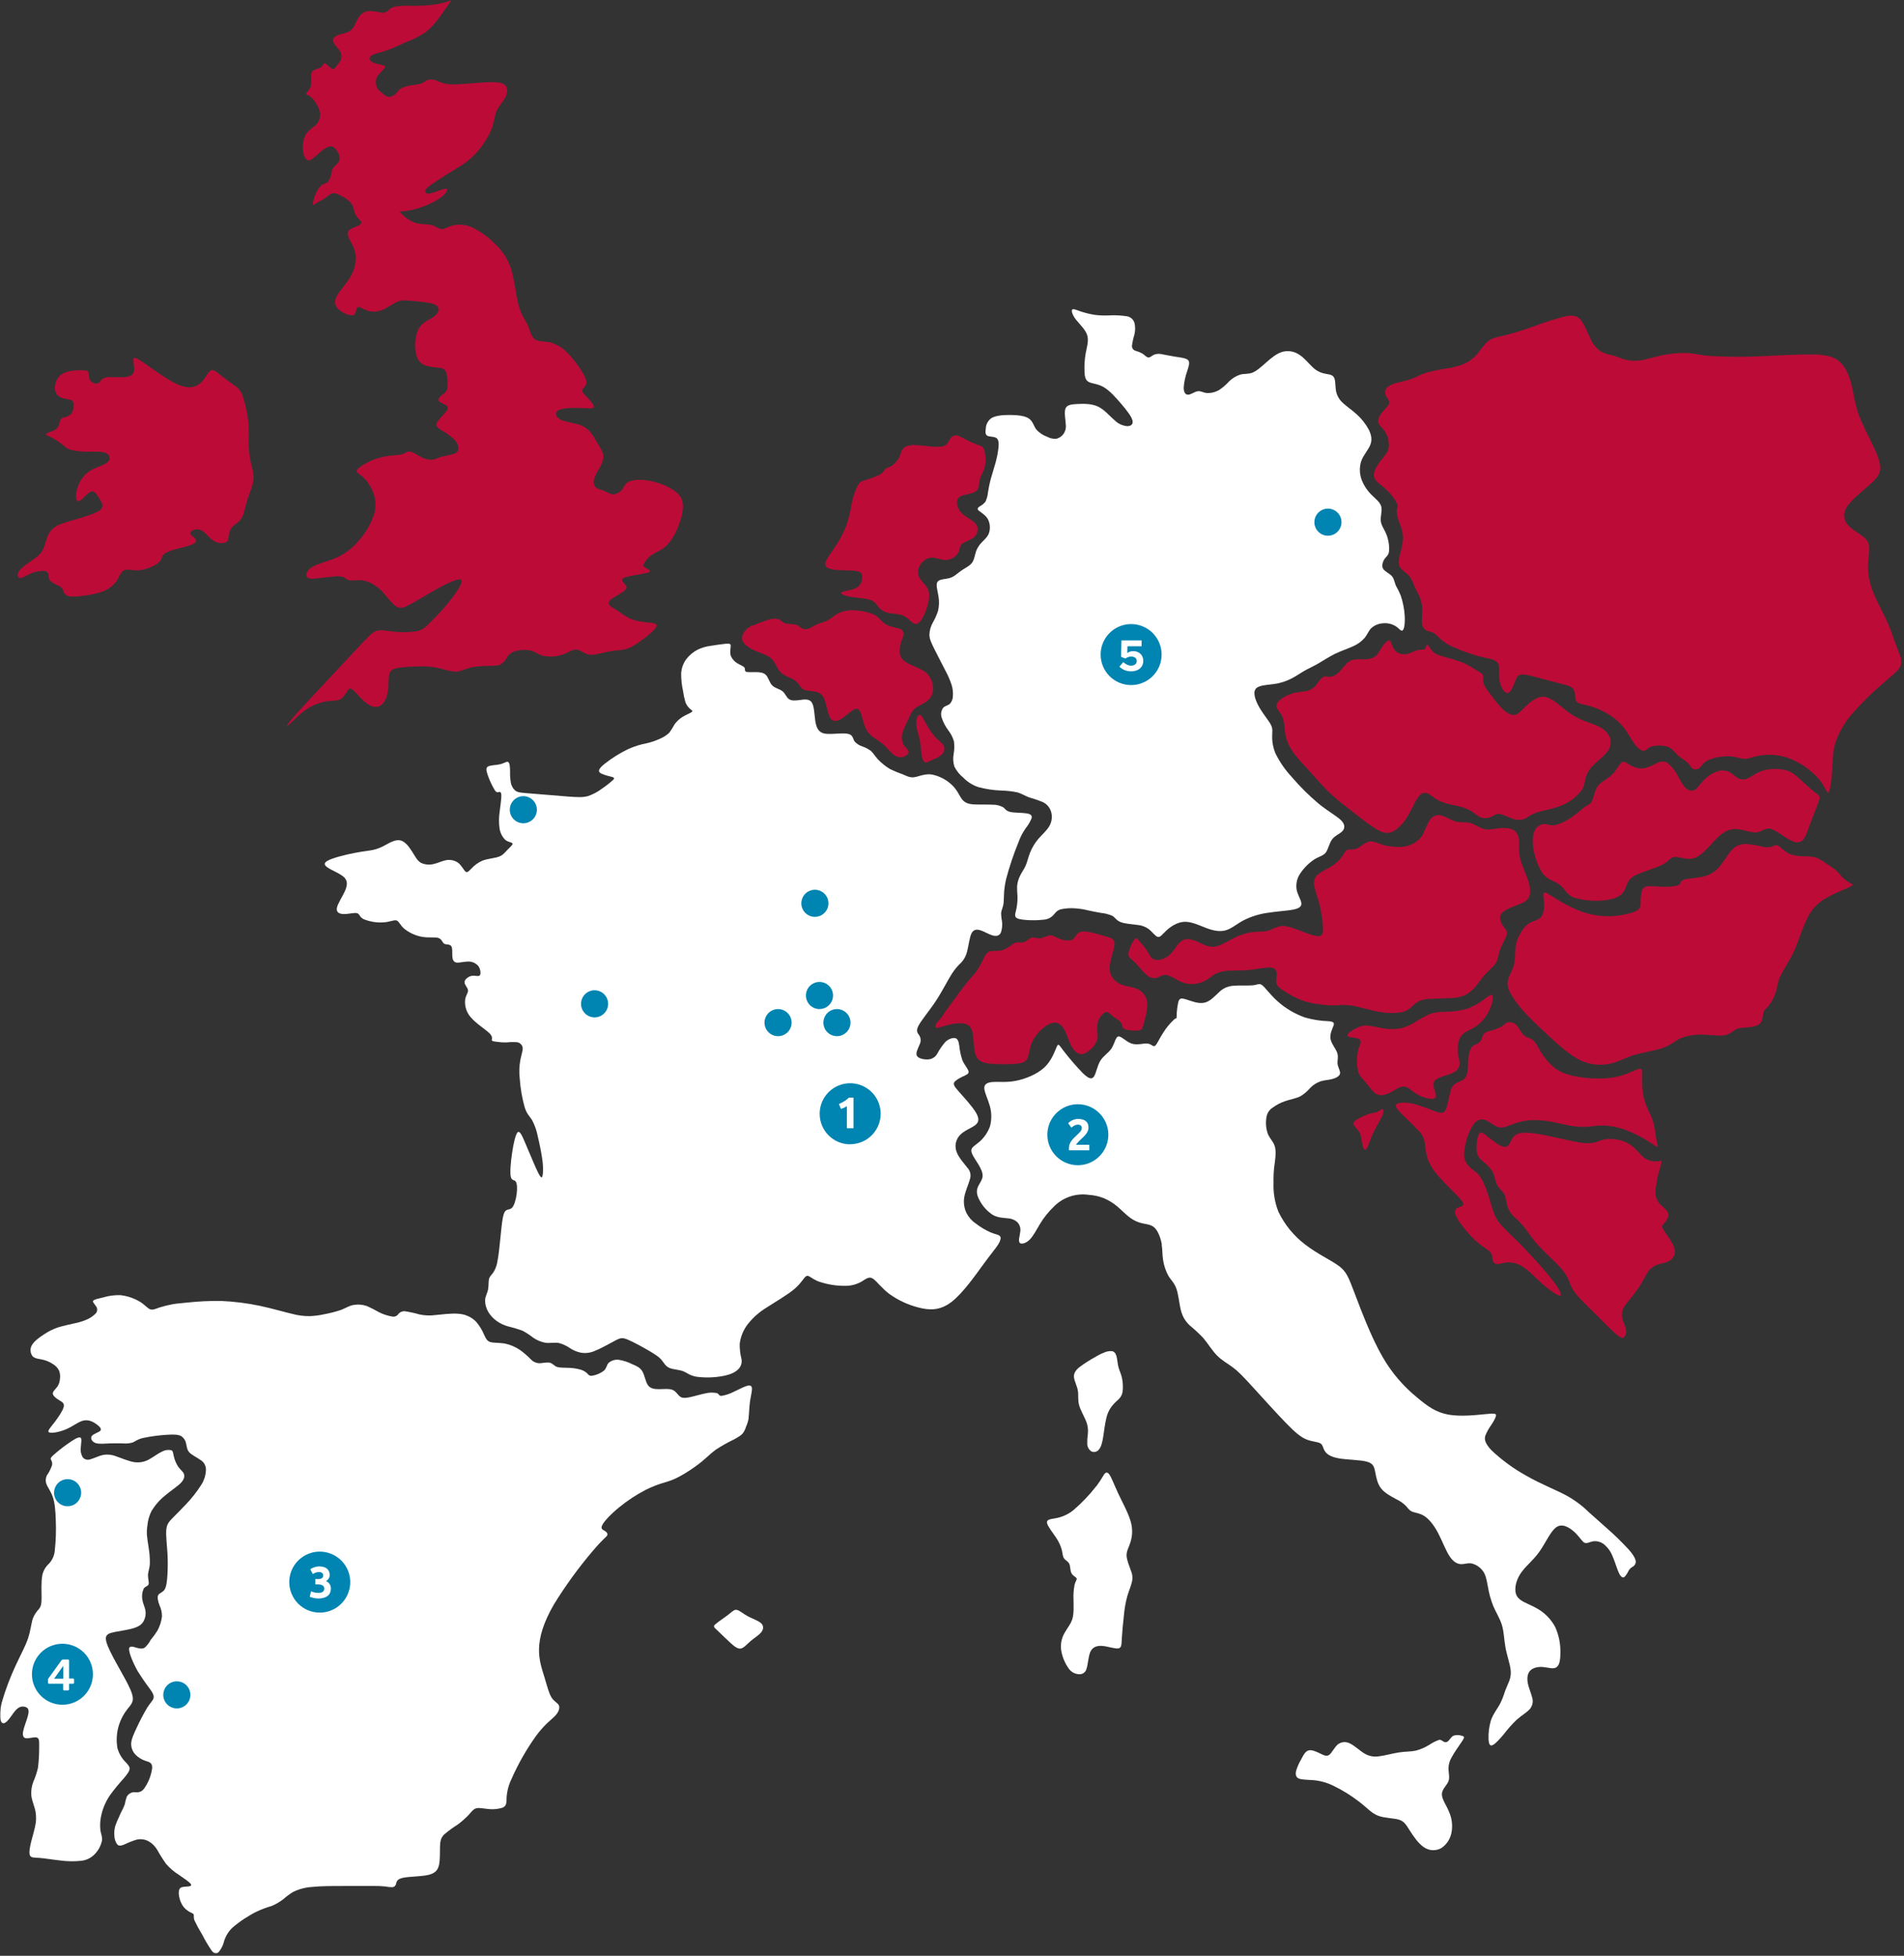 <svg width="775" height="796" viewBox="0 0 775 796" fill="none" xmlns="http://www.w3.org/2000/svg">
<rect x="0" y="0" width="775" height="796" fill="#333333" stroke="none"/>
<mask id="mask0_1_4" style="mask-type:luminance" maskUnits="userSpaceOnUse" x="0" y="0" width="775" height="796">
<path d="M774.05 0H0V795.07H774.05V0Z" fill="white"/>
</mask>
<g mask="url(#mask0_1_4)">
<mask id="mask1_1_4" style="mask-type:luminance" maskUnits="userSpaceOnUse" x="116" y="-1" width="163" height="298">
<path d="M278.72 -0.68H116.1V296.16H278.72V-0.68Z" fill="white"/>
</mask>
<g mask="url(#mask1_1_4)">
<path d="M138.73 13.93C140.18 13.53 141.99 13.25 143.23 11.93C144.47 10.61 145.08 8.23 146.23 6.7C146.737 6.011 147.396 5.449 148.155 5.057C148.915 4.665 149.755 4.454 150.61 4.44C152.168 4.56 153.715 4.79 155.24 5.13C155.692 5.233 156.163 5.224 156.61 5.103C157.058 4.983 157.47 4.755 157.81 4.44C158.535 3.636 159.47 3.051 160.51 2.75C162.672 2.377 164.869 2.243 167.06 2.35C169.881 2.408 172.702 2.302 175.51 2.03C177.766 1.811 179.99 1.338 182.14 0.62C183.55 0.1 183.95 -0.38 183.35 0.62C182.75 1.62 181.02 4.04 179.25 6.5C177.559 9.008 175.515 11.258 173.18 13.18C170.67 14.806 167.987 16.148 165.18 17.18C162.49 18.39 159.96 19.64 157.54 20.48C155.12 21.32 152.8 21.73 151.54 22.42C150.28 23.11 150.17 24.07 150.82 24.75C151.47 25.43 152.87 25.84 154.23 26.16C155.59 26.48 156.85 26.64 156.73 27.33C156.61 28.02 155.08 29.18 154.19 30.27C153.394 31.106 152.951 32.216 152.95 33.37C152.943 34.404 153.25 35.415 153.83 36.27C154.414 36.989 155.106 37.612 155.88 38.12C156.469 38.791 157.258 39.257 158.13 39.45C159.221 39.419 160.259 38.972 161.03 38.2C161.83 37.43 162.24 36.55 163.37 35.9C164.798 35.259 166.316 34.837 167.87 34.65C169.182 34.547 170.477 34.292 171.73 33.89C172.65 33.53 173.13 32.89 174.1 32.52C175.363 32.24 176.682 32.351 177.88 32.84C179.582 33.76 181.476 34.267 183.41 34.32C186.58 34.49 191.89 33.88 196.16 33.6C200.43 33.32 203.56 33.32 205.16 34.32C206.76 35.32 206.73 37.42 205.81 39.39C204.89 41.36 202.91 43.22 202.03 45.39C201.15 47.56 201.18 49.86 199.9 52.96C198.34 56.46 196.218 59.683 193.62 62.5C191.546 64.702 189.161 66.589 186.54 68.1C183.93 69.71 180.91 71.56 178.46 73.17C176.01 74.78 174.08 75.99 173.39 77.07C172.7 78.15 173.15 79.07 175.04 78.72C176.93 78.37 180.31 76.79 181.48 76.83C182.65 76.87 181.72 78.56 179.75 80.13C177.339 81.871 174.679 83.24 171.86 84.19C169.53 85.068 167.102 85.662 164.63 85.96C162.98 86.13 162.33 85.8 163.14 86.69C164.651 88.353 166.503 89.67 168.57 90.55C170.98 91.44 173.63 91.12 175.48 91.55C177.33 91.98 178.48 93.2 179.75 93.24C181.02 93.28 182.44 92.19 184.49 91.71C187.074 91.167 189.764 91.461 192.17 92.55C195.438 94.118 198.416 96.228 200.98 98.79C204.143 101.551 206.529 105.092 207.9 109.06C209.43 113.72 209.99 120.12 211.07 124.19C212.15 128.26 213.73 130.03 214.73 132.19C215.73 134.35 216.1 136.9 217.59 138.02C219.08 139.14 221.59 138.87 223.98 139.39C226.552 140.092 228.887 141.474 230.74 143.39C232.902 145.559 234.817 147.96 236.45 150.55C237.98 152.93 238.9 154.9 238.66 156.15C238.42 157.4 237.01 158.04 236.97 158.92C236.93 159.8 238.3 160.98 239.59 162.34C240.88 163.7 242.16 165.34 241.59 165.89C241.02 166.44 238.65 166.09 235.59 166.01C232.53 165.93 228.79 166.09 227.23 167.01C225.67 167.93 226.18 169.63 227.83 170.59C229.48 171.55 232.13 171.88 234.43 172.49C236.472 172.91 238.354 173.898 239.86 175.34C241.146 176.876 242.253 178.553 243.16 180.34C244.24 182.11 245.49 183.8 245.57 185.65C245.65 187.5 244.57 189.59 243.64 191.2C242.806 192.427 242.168 193.777 241.75 195.2C241.607 195.75 241.598 196.326 241.726 196.879C241.853 197.433 242.111 197.948 242.48 198.38C243.2 199.06 244.41 199.18 245.69 199.7C246.97 200.22 248.43 201.23 249.84 201.19C250.559 201.086 251.249 200.832 251.864 200.444C252.479 200.057 253.006 199.544 253.41 198.94C254.26 197.81 254.54 196.61 256.15 195.94C257.76 195.27 260.61 195.06 263.75 195.58C266.965 196.089 270.068 197.152 272.92 198.72C275.53 200.17 277.34 201.94 277.86 204.43C278.38 206.92 277.58 210.19 276.38 213.43C275.18 216.67 273.48 219.91 271.43 221.92C269.38 223.93 267.05 224.74 265.43 225.74C264.184 226.577 263.139 227.68 262.37 228.97C261.81 229.85 261.57 230.33 262.45 230.9C263.33 231.47 265.31 232.18 264.3 232.79C263.29 233.4 259.3 233.88 256.74 234.4C254.18 234.92 252.84 235.52 253.2 236.4C253.56 237.28 255.53 238.33 254.89 239.58C254.25 240.83 251.01 242.32 249.31 243.48C247.61 244.64 247.46 245.53 248.18 246.38C248.9 247.23 250.64 247.99 252.08 248.99C253.54 250.131 255.115 251.116 256.78 251.93C259.017 252.693 261.343 253.167 263.7 253.34C266.03 253.58 268.08 253.7 266.88 255.51C265.68 257.32 261.09 260.86 258.11 262.64C256.219 263.881 254.021 264.573 251.76 264.64C249.553 264.864 247.362 265.225 245.2 265.72C243.07 266.21 241.26 266.77 239.49 266.37C237.72 265.97 236.07 264.44 234.49 264.37C232.91 264.3 231.28 265.69 228.87 266.46C226.403 267.272 223.769 267.437 221.22 266.94C219.09 266.46 218.09 265.29 216.08 264.81C213.85 264.33 211.534 264.44 209.36 265.13C207.954 265.62 206.787 266.629 206.1 267.95C205.497 269.131 204.504 270.067 203.29 270.6C201.96 271.09 199.95 270.97 197.74 271.05C195.492 271.052 193.251 271.307 191.06 271.81C189.06 272.38 187.56 273.26 185.76 273.34C183.96 273.42 181.76 272.74 179.76 272.22C177.542 271.613 175.259 271.277 172.96 271.22C169.671 271.161 166.381 271.308 163.11 271.66C160.38 272.02 159.01 272.51 158.49 274.2C157.97 275.89 158.29 278.71 157.92 281.2C157.55 283.69 156.55 286.03 155.02 287.08C153.49 288.13 151.52 287.88 149.43 286.39C147.34 284.9 145.09 282.01 143.76 280.88C142.43 279.75 141.91 280.32 141.27 281.4C140.63 282.48 139.7 284.06 138.33 284.7C136.96 285.34 135.03 285.06 132.5 285.5C129.451 286.088 126.57 287.341 124.06 289.17C121.2 291.22 118.59 294.17 117.38 295.17C116.17 296.17 116.38 295.17 121.85 289.17C127.32 283.17 137.85 272.02 143.85 265.58C149.85 259.14 151.37 257.37 153.26 256.77C155.15 256.17 157.36 256.77 160.33 257.09C163.355 257.407 166.408 257.353 169.42 256.93C171.79 256.49 172.84 255.6 174.81 253.63C177.527 251.002 180.091 248.221 182.49 245.3C185.23 241.96 187.76 238.3 187.92 236.72C188.08 235.14 185.87 235.72 181.92 237.57C177.97 239.42 172.47 242.84 168.81 244.94C165.15 247.04 163.42 247.94 161.61 247.03C159.8 246.12 157.99 243.33 155.82 241.03C153.896 238.867 151.422 237.267 148.66 236.4C146.25 235.8 143.96 236.4 142.55 236.24C141.14 236.08 140.7 235.24 139.69 234.83C138.321 234.502 136.9 234.448 135.51 234.67C133.86 234.83 132.01 235.03 130.04 235.27C128.07 235.51 125.9 235.79 125.09 234.99C124.28 234.19 124.73 232.17 127.09 230.76C129.45 229.35 133.76 228.43 137.39 226.76C140.949 225.062 144.07 222.568 146.51 219.47C149.111 216.446 151.083 212.935 152.31 209.14C153.156 206.167 152.973 202.996 151.79 200.14C150.871 197.795 149.427 195.692 147.57 193.99C146 192.66 144.57 192.26 145.4 191.13C146.23 190 149.34 188.13 152.35 186.98C154.928 186.057 157.619 185.488 160.35 185.29C161.672 185.28 162.986 185.078 164.25 184.69C165.09 184.29 165.81 183.53 167.1 183.81C168.39 184.09 170.2 185.46 171.89 186.26C173.269 186.951 174.817 187.229 176.35 187.06C177.48 186.86 178.2 186.26 180.09 185.81C181.98 185.36 184.96 185.09 186.09 183.88C187.22 182.67 186.54 180.66 185.01 178.97C183.403 177.443 181.605 176.132 179.66 175.07C178.09 174.07 177.29 173.38 177.77 172.21C178.25 171.04 180.02 169.36 181.11 168.07C182.2 166.78 182.72 165.93 181.87 165.17C181.02 164.41 178.87 163.84 178.49 163.03C178.11 162.22 179.49 161.1 180.38 160.38C180.861 160.119 181.27 159.743 181.572 159.286C181.874 158.829 182.058 158.305 182.11 157.76C182.279 155.891 182.171 154.007 181.79 152.17C181.43 150.6 180.86 149.99 178.93 149.71C177 149.43 173.67 149.43 171.66 147.98C169.65 146.53 169.04 143.71 169 140.82C168.96 137.93 169.52 134.98 170.89 133.05C172.26 131.12 174.51 130.23 176.08 129.23C177.65 128.23 178.49 127.01 178.53 125.96C178.57 124.91 177.77 124.07 175.8 123.51C173.278 123.007 170.726 122.673 168.16 122.51C165.7 122.27 163.98 121.95 162 122.71C160.02 123.47 157.9 125.21 155.77 126.09C153.871 126.892 151.758 127.033 149.77 126.49C148.08 125.97 146.77 125 146.03 124.96C145.29 124.92 145.03 125.81 144.82 126.7C144.61 127.59 144.34 128.43 142.97 128.35C141.017 128.03 139.199 127.148 137.74 125.81C136.3 124.4 135.89 122.75 137.1 120.5C138.31 118.25 141.1 115.39 142.73 112.5C144.202 110.036 144.927 107.198 144.82 104.33C144.61 102.329 143.95 100.401 142.89 98.69C142.01 97 141.16 95.35 141.72 94.22C142.28 93.09 144.26 92.49 145.51 91.97C146.76 91.45 147.36 90.97 146.99 90.24C146.62 89.51 145.34 88.67 144.7 87.34C144.06 86.01 143.94 84.24 143.09 82.91C142.061 81.617 140.737 80.588 139.23 79.91C137.83 79.15 136.54 78.47 135.41 78.67C134.28 78.87 133.41 79.91 132.31 80.67C131.307 81.288 130.273 81.852 129.21 82.36C128.29 82.96 127.48 83.77 127.36 83.12C127.471 81.594 127.882 80.106 128.57 78.74C129.105 77.354 129.991 76.131 131.14 75.19C132.03 74.63 132.79 74.71 133.43 74.07C134.13 73.162 134.6 72.099 134.8 70.97C134.879 70.018 135.17 69.096 135.65 68.27C136.29 67.42 137.58 66.54 138.06 65.53C138.242 64.954 138.293 64.344 138.21 63.746C138.127 63.147 137.912 62.575 137.58 62.07C136.93 60.86 135.97 59.57 134.64 59.57C133.31 59.57 131.54 60.86 129.9 62.27C128.26 63.68 126.76 65.27 125.6 65.27C124.44 65.27 123.67 63.7 123.39 61.52C123.032 59.196 123.409 56.819 124.47 54.72C125.6 52.87 127.57 51.91 128.81 50.58C129.359 49.976 129.777 49.263 130.035 48.488C130.293 47.713 130.387 46.893 130.31 46.08C130.05 44.597 129.459 43.192 128.58 41.97C127.966 40.863 127.132 39.894 126.13 39.12C125.33 38.59 124.44 38.59 124.6 38.12C124.76 37.65 125.93 36.67 126.41 35.38C126.741 34.053 126.809 32.673 126.61 31.32C126.61 30.07 126.73 29.19 127.61 28.66C128.49 28.13 129.94 27.9 130.74 27.29C131.54 26.68 131.63 25.56 132.31 25.8C132.99 26.04 134.4 27.61 135.25 28.02C136.1 28.43 136.38 27.62 136.82 27.02C137.349 26.423 137.846 25.799 138.31 25.15C138.631 24.656 138.844 24.099 138.933 23.516C139.023 22.933 138.988 22.338 138.83 21.77C138.43 20.48 137.06 19.23 136.29 18.15C135.52 17.07 135.37 16.15 135.81 15.49C136.578 14.662 137.597 14.111 138.71 13.92" fill="#BD0B37"/>
</g>
<mask id="mask2_1_4" style="mask-type:luminance" maskUnits="userSpaceOnUse" x="6" y="144" width="98" height="100">
<path d="M103.89 144.94H6.49V243.51H103.89V144.94Z" fill="white"/>
</mask>
<g mask="url(#mask2_1_4)">
<path d="M58.38 147.56C61 149.33 64.86 152.19 68.12 154.2C71.38 156.21 74.03 157.38 76.32 157.58C77.388 157.698 78.468 157.564 79.474 157.187C80.48 156.81 81.383 156.201 82.11 155.41C83.63 153.84 84.64 151.51 85.68 150.82C86.72 150.13 87.74 151.1 89.51 152.47C91.28 153.84 93.69 155.61 95.38 156.86C97.05 157.862 98.285 159.453 98.84 161.32C99.915 164.645 100.655 168.068 101.05 171.54C101.26 174.151 101.3 176.774 101.17 179.39C101.161 182.16 101.429 184.924 101.97 187.64C102.53 190.29 103.37 192.55 103.17 195.12C102.97 197.69 101.57 200.52 100.68 203.37C99.79 206.22 99.43 209.05 98.31 210.9C97.19 212.75 95.37 213.48 94.37 214.6C93.58 215.711 93.132 217.028 93.08 218.39C92.92 219.59 92.76 220.48 91.63 220.84C90.792 221.067 89.913 221.102 89.06 220.943C88.207 220.783 87.4 220.434 86.7 219.92C84.89 218.71 83.4 216.33 81.59 215.65C79.78 214.97 77.73 215.93 77.45 216.78C77.17 217.63 78.53 218.32 79.31 219.08C80.09 219.84 80.03 220.77 78.31 221.54C76.59 222.31 73.2 223.03 70.83 223.71C68.46 224.39 67.09 225.08 66.45 225.84C65.81 226.6 65.88 227.37 65.28 228.18C64.338 229.278 63.134 230.121 61.78 230.63C60.14 231.399 58.388 231.902 56.59 232.12C55.272 232.18 53.951 232.1 52.65 231.88C52.108 231.766 51.545 231.788 51.014 231.943C50.481 232.098 49.996 232.382 49.6 232.77C48.8 233.65 48.35 235.3 47.18 236.83C45.842 238.502 44.101 239.806 42.12 240.62C39.802 241.469 37.392 242.04 34.94 242.32C32.32 242.68 29.43 243.08 27.86 242.64C27.294 242.453 26.788 242.119 26.393 241.673C25.998 241.227 25.728 240.684 25.61 240.1C25.443 239.684 25.187 239.309 24.861 239.002C24.535 238.695 24.145 238.462 23.72 238.32C22.63 237.76 20.78 237.08 20.14 235.95C19.5 234.82 20.06 233.25 18.97 232.65C17.88 232.05 15.07 232.45 12.97 233.25C10.87 234.05 9.31 235.25 8.3 235.25C7.29 235.25 6.82 234.08 7.58 232.75C8.34 231.42 10.31 229.93 12.25 228.6C14.19 227.27 15.99 226.1 17.03 224.5C18.07 222.9 18.44 220.8 19.12 218.95C19.728 216.932 21.079 215.22 22.9 214.16C25.03 212.95 28.21 212.16 31.79 211.1C35.37 210.04 39.31 208.8 40.88 207.48C42.45 206.16 41.56 204.78 40.6 203.17C39.64 201.56 38.6 199.67 37.18 200.03C35.76 200.39 33.92 202.93 32.68 203.69C31.44 204.45 30.83 203.49 30.91 201.69C31.11 199.395 31.84 197.177 33.04 195.21C34.311 193.268 36.112 191.73 38.23 190.78C40.36 189.78 42.89 189.05 43.98 187.92C44.179 187.725 44.338 187.491 44.446 187.234C44.554 186.976 44.61 186.699 44.61 186.42C44.61 186.141 44.554 185.864 44.446 185.606C44.338 185.349 44.179 185.116 43.98 184.92C43.786 184.73 43.559 184.577 43.31 184.47C41.98 183.75 39.65 183.83 36.91 183.83C34.223 183.946 31.532 183.701 28.91 183.1C26.82 182.46 25.91 181.29 24.45 180.2C23.019 179.177 21.496 178.29 19.9 177.55C18.74 176.95 18.25 176.75 19.1 176.34C19.95 175.93 22.1 175.34 23.1 174.41C24.1 173.48 24.19 172.03 24.47 171.19C24.603 170.831 24.829 170.514 25.127 170.273C25.424 170.032 25.781 169.875 26.16 169.82C27.242 169.675 28.246 169.18 29.02 168.41C29.738 167.24 30.086 165.881 30.02 164.51C29.94 163.38 29.46 162.9 28.29 162.62C27.12 162.34 25.19 162.22 23.95 161.33C23.316 160.801 22.839 160.108 22.569 159.328C22.299 158.547 22.248 157.708 22.42 156.9C22.527 155.852 22.892 154.848 23.481 153.975C24.071 153.103 24.868 152.39 25.8 151.9C27.89 150.81 31.07 150.69 33.04 150.69C35.01 150.69 35.81 150.81 36.04 151.58C36.27 152.35 36.04 153.83 36.73 154.84C37.072 155.296 37.533 155.649 38.062 155.863C38.59 156.076 39.167 156.141 39.73 156.05C40.62 155.81 40.86 154.84 41.62 154.24C42.745 153.61 44.037 153.341 45.32 153.47C47.209 153.57 49.101 153.57 50.99 153.47C52.76 153.27 54.21 152.67 54.53 151.1C54.85 149.53 54.05 146.95 54.29 146.03C54.53 145.11 55.78 145.79 58.35 147.56" fill="#BD0B37"/>
</g>
<path d="M304.7 577.01C304.94 575.28 304.94 572.83 305.26 570.53C305.58 568.23 306.19 566.07 306.06 564.94C305.93 563.81 305.06 563.69 303.73 564.14C302.4 564.59 300.55 565.59 298.62 566.47C297.051 567.281 295.363 567.837 293.62 568.12C292.62 568.12 292.69 567.36 291.85 567C290.32 566.681 288.738 566.709 287.22 567.08C285.33 567.44 283.32 568.08 281.55 568.48C279.78 568.88 278.17 569.21 277.05 568.56C275.93 567.91 275.32 566.35 273.84 565.71C272.36 565.07 270.09 565.38 268.12 565.38C266.15 565.38 264.59 565.06 263.66 563.65C262.73 562.24 262.37 559.65 261.45 558.1C260.53 556.55 259.04 555.93 257.31 555.2C255.614 554.34 253.796 553.743 251.92 553.43C251.156 553.332 250.38 553.4 249.645 553.63C248.909 553.859 248.232 554.245 247.66 554.76C246.89 555.64 246.97 556.76 245.81 557.86C244.412 558.936 242.764 559.641 241.02 559.91C239.73 560.07 239.57 559.47 238.97 558.91C238.125 558.133 237.09 557.592 235.97 557.34C234.396 556.927 232.777 556.712 231.15 556.7C229.42 556.62 227.77 556.7 226.65 556.3C225.53 555.9 225 554.89 223.75 554.61C222.5 554.33 220.61 554.89 219.24 554.81C217.982 554.708 216.815 554.115 215.99 553.16C214.649 551.792 213.194 550.541 211.64 549.42C209.759 548.14 207.641 547.249 205.41 546.8C203.2 546.44 201.07 546.6 199.7 546.24C198.33 545.88 197.81 544.87 197.05 543.24C196.234 541.272 195.106 539.449 193.71 537.84C191.829 535.987 189.345 534.873 186.71 534.7C183.65 534.42 179.87 534.99 177.1 535.23C174.953 535.512 172.774 535.418 170.66 534.95C168.721 534.39 166.746 533.959 164.75 533.66C164.233 533.631 163.717 533.729 163.248 533.947C162.779 534.165 162.371 534.496 162.06 534.91C161.79 535.28 161.419 535.563 160.991 535.727C160.563 535.89 160.098 535.926 159.65 535.83C157.746 535.506 155.901 534.896 154.18 534.02C152.63 533.114 151.031 532.296 149.39 531.57C147.61 530.943 145.698 530.787 143.84 531.12C142.11 531.44 140.84 532.33 138.84 533.12C136.582 533.877 134.273 534.472 131.93 534.9C130.013 535.327 128.062 535.582 126.1 535.66C123.669 535.682 121.246 535.369 118.9 534.73C115.6 533.97 110.9 532.56 105.79 531.47C100.521 530.363 95.169 529.694 89.79 529.47C85.305 529.427 80.82 529.644 76.36 530.12C73.22 530.44 71.94 530.52 70.29 530.8C68.482 531.137 66.695 531.581 64.94 532.13C63.37 532.69 62.24 533.25 61.16 532.89C60.08 532.53 59.07 531.12 57.01 529.83C54.592 528.378 51.892 527.457 49.09 527.13C46.668 527.038 44.248 527.352 41.93 528.06C39.93 528.54 38.28 528.86 37.93 529.39C37.58 529.92 38.5 530.71 39.06 531.6C39.381 532.008 39.556 532.511 39.556 533.03C39.556 533.549 39.381 534.053 39.06 534.46C37.961 535.611 36.632 536.517 35.16 537.12C33.593 537.782 31.96 538.278 30.29 538.6C28.29 539.05 25.67 539.6 23.58 540.26C21.601 540.929 19.721 541.86 17.99 543.03C16.06 544.28 13.85 545.85 12.92 547.58C12.529 548.288 12.361 549.098 12.44 549.903C12.518 550.709 12.839 551.471 13.36 552.09C14.36 553.01 15.86 553.01 17.36 553.38C18.867 553.716 20.298 554.33 21.58 555.19C22.659 555.823 23.526 556.763 24.07 557.89C24.46 558.958 24.57 560.108 24.39 561.23C24.332 562.37 23.958 563.471 23.31 564.41C22.58 565.41 21.42 566.3 21.5 567.22C21.58 568.14 22.9 569.16 24.11 569.88C25.32 570.6 26.32 571.09 25.92 572.66C25.52 574.23 23.71 576.88 22.1 578.98C20.49 581.08 19.04 582.52 20.01 582.98C20.98 583.44 24.43 582.82 27.21 581.57C29.99 580.32 32.12 578.47 34.21 578.11C36.3 577.75 38.15 578.8 39.43 579.76C40.71 580.72 41.49 581.65 40.8 582.34C40.11 583.03 38.07 583.51 37.38 584.43C36.69 585.35 37.38 586.77 38.87 587.29C40.36 587.81 42.57 587.53 44.62 587.45C46.67 587.37 48.44 587.45 50.05 587.45C51.374 587.576 52.711 587.454 53.99 587.09C54.99 586.73 55.6 585.92 58.09 585.28C61.338 584.587 64.634 584.143 67.95 583.95C70.95 583.75 72.53 583.87 73.66 584.43C74.179 584.751 74.627 585.174 74.98 585.672C75.332 586.17 75.58 586.734 75.71 587.33C76.03 588.58 76.03 589.95 77.04 591.08C78.05 592.21 80.04 593.08 81.42 594.08C82.109 594.454 82.692 594.998 83.113 595.659C83.534 596.32 83.781 597.077 83.83 597.86C83.827 600.209 83.131 602.505 81.83 604.46C80.08 607.197 78.071 609.758 75.83 612.11C73.7 614.4 71.77 616.25 70.36 617.71C68.95 619.17 67.95 620.12 67.7 622.46C67.45 624.8 67.95 628.57 68.15 631.96C68.33 634.957 68.33 637.963 68.15 640.96C67.99 643.58 67.75 645.75 66.98 646.96C66.21 648.17 64.81 648.33 64.37 649.25C63.93 650.17 64.37 651.87 64.93 653.36C65.6 654.768 65.942 656.31 65.93 657.87C65.688 659.869 65.074 661.806 64.12 663.58C63.271 664.944 62.329 666.247 61.3 667.48C60.699 668.623 59.911 669.657 58.97 670.54C58.09 671.14 56.97 671.03 55.59 670.62C54.21 670.21 52.53 669.62 52.53 671.22C52.53 672.82 54.22 676.94 56.03 680.12C57.59 682.627 59.257 685.053 61.03 687.4C62.28 689.09 62.76 690.18 62.48 691.19C62.2 692.2 61.15 693.04 59.87 695.09C58.34 697.685 56.942 700.355 55.68 703.09C54.44 705.74 53.47 707.79 53.39 709.61C53.369 710.456 53.519 711.297 53.83 712.084C54.141 712.871 54.607 713.587 55.2 714.19C56.323 715.311 57.693 716.153 59.2 716.65C60.65 717.13 62.06 717.33 61.94 719.59C61.534 722.637 60.388 725.539 58.6 728.04C57.07 729.93 55.6 729.33 54.41 729.41C53.827 729.47 53.268 729.669 52.778 729.991C52.289 730.313 51.885 730.748 51.6 731.26C51.243 732.254 50.976 733.278 50.8 734.32C50.431 735.358 49.972 736.361 49.43 737.32C49.03 738.08 48.87 738.56 48.43 739.53C47.831 740.725 47.32 741.961 46.9 743.23C46.52 744.606 46.411 746.043 46.58 747.46C46.652 748.603 47.04 749.704 47.7 750.64C48.23 751.24 48.95 751.36 50.36 750.8C52.071 749.969 53.843 749.27 55.66 748.71C57.33 748.352 59.073 748.607 60.57 749.43C61.999 750.287 63.189 751.491 64.03 752.93C65.112 754.888 66.307 756.781 67.61 758.6C69.109 760.328 70.859 761.821 72.8 763.03C74.8 764.44 77.02 765.89 77.62 766.73C78.22 767.57 77.3 767.73 76.13 767.82C74.96 767.91 73.52 767.82 73 768.95C72.48 770.08 72.88 772.57 73.68 774.34C74.295 775.788 75.343 777.011 76.68 777.84C77.68 778.48 78.57 778.68 78.81 779.13C79.05 779.58 78.65 780.25 79.17 781.63C80.111 783.606 81.159 785.529 82.31 787.39C83.451 789.647 84.74 791.825 86.17 793.91C87.26 795.32 88.17 795.32 88.94 794.56C89.913 793.427 90.63 792.096 91.04 790.66C91.628 788.344 92.851 786.239 94.57 784.58C97.582 781.987 100.908 779.783 104.47 778.02C106.441 777.089 108.484 776.319 110.58 775.72C112.276 775.012 113.87 774.08 115.32 772.95C116.541 771.881 117.845 770.912 119.22 770.05C121.597 768.88 124.178 768.181 126.82 767.99C130.48 767.59 135.47 767.59 140.05 767.59H151.43C153.162 767.537 154.895 767.593 156.62 767.76C157.641 767.961 158.679 768.069 159.72 768.08C160.084 768.046 160.427 767.894 160.696 767.646C160.965 767.399 161.146 767.07 161.21 766.71C161.45 765.94 161.45 764.86 163.86 764.29C166.27 763.72 171.14 763.77 174.12 763.13C177.1 762.49 178.22 761.19 178.7 758.98C179.18 756.77 179.02 753.63 179.1 751.42C179.18 749.21 179.5 747.95 180.79 746.62C182.543 745.138 184.397 743.782 186.34 742.56C187.959 741.363 189.468 740.024 190.85 738.56C191.97 737.31 192.69 736.22 193.98 735.94C195.27 735.66 197.2 736.14 199.21 736.3C200.986 736.451 202.775 736.26 204.48 735.74C205.72 735.25 206.09 734.45 206.17 732.96C206.152 729.896 206.837 726.869 208.17 724.11C210.913 717.874 214.295 711.939 218.26 706.4C221.8 701.65 224.41 699.96 225.94 698.35C227.47 696.74 227.94 695.17 227.51 694.12C227.08 693.07 225.58 692.59 224.51 690.9C223.44 689.21 222.7 686.23 221.7 682.9C220.7 679.57 219.28 675.82 219.4 671.03C219.52 666.24 221.13 660.48 225.48 652.96C230.164 645.359 235.419 638.125 241.2 631.32C245.42 626.32 246.71 625.65 247.11 624.96C247.51 624.27 247.03 623.59 246.23 623.11C245.43 622.63 244.34 622.31 245.14 620.7C245.94 619.09 248.76 616.11 252.14 613.37C255.445 610.679 259.017 608.333 262.8 606.37C265.363 605.087 268.042 604.05 270.8 603.27C272.89 602.69 274.904 601.864 276.8 600.81C279.691 599.209 282.45 597.38 285.05 595.34C287.5 593.4 289.11 591.64 291.4 589.98C293.761 588.441 296.219 587.059 298.76 585.84C300.76 584.75 301.82 584.07 302.42 583.26C302.987 582.47 303.41 581.587 303.67 580.65C304.198 579.497 304.562 578.275 304.75 577.02" fill="white"/>
<mask id="mask3_1_4" style="mask-type:luminance" maskUnits="userSpaceOnUse" x="-1" y="584" width="77" height="175">
<path d="M75.79 584.31H-0.69V758.19H75.79V584.31Z" fill="white"/>
</mask>
<g mask="url(#mask3_1_4)">
<path d="M19.41 600C20.133 598.859 20.727 597.642 21.18 596.37C21.262 595.993 21.27 595.604 21.201 595.225C21.132 594.846 20.989 594.484 20.78 594.16C20.54 593.68 20.46 593.4 21.63 592.31C23.468 590.667 25.401 589.134 27.42 587.72C29.67 586.11 31.84 584.72 32.65 585.02C33.46 585.32 33.01 587.27 32.89 589.02C32.681 590.42 32.949 591.85 33.65 593.08C34.007 593.535 34.502 593.864 35.06 594.017C35.618 594.17 36.21 594.139 36.75 593.93C38.2 593.56 40.01 592.6 41.75 592.2C43.641 591.822 45.601 592.017 47.38 592.76C49.59 593.48 52.38 594.76 54.7 595.09C56.814 595.393 58.968 594.97 60.81 593.89C62.62 592.89 64.35 591.51 65.96 590.79C67.099 590.161 68.425 589.959 69.7 590.22C70.43 590.54 70.43 591.22 70.7 592.52C71.04 594.076 71.652 595.559 72.51 596.9C73.39 598.19 74.51 598.9 74.88 599.9C75.25 600.9 74.96 602.16 73.59 603.56C72.22 604.96 69.73 606.56 67.44 608.47C65.178 610.255 63.246 612.42 61.73 614.87C60.769 616.739 60.182 618.777 60 620.87C59.799 622.119 59.732 623.387 59.8 624.65C59.88 625.86 60.12 627.35 60.44 629.44C60.841 631.711 61.029 634.014 61 636.32C60.92 638.32 60.28 639.63 60.24 641.03C60.2 642.43 60.76 644.03 60.48 644.82C60.2 645.61 59.07 645.62 58.48 646.59C57.836 648.029 57.654 649.633 57.96 651.18C58.24 652.79 58.96 654.08 59.21 655.45C59.431 656.834 59.218 658.252 58.6 659.51C58 660.76 57.08 661.72 54.82 662.51C52.56 663.3 49.11 663.72 46.74 664.2C44.37 664.68 43.08 665.2 43.08 666.86C43.08 668.52 44.4 671.32 45.97 674.32C47.54 677.32 49.47 680.6 51.07 683.58C52.67 686.56 53.93 689.18 54.07 691.03C54.21 692.88 53.15 694.03 51.94 695.49C50.412 697.399 49.24 699.567 48.48 701.89C47.479 704.981 47.245 708.269 47.8 711.47C48.435 713.764 49.687 715.839 51.42 717.47C52.5 718.68 52.9 719.28 52.74 720.13C52.58 720.98 51.86 722.02 50.37 723.79C48.409 725.925 46.569 728.168 44.86 730.51C43.26 732.804 42.088 735.369 41.4 738.08C40.81 740.254 40.62 742.518 40.84 744.76C41.08 746.49 41.72 747.5 41.52 749.07C41.111 751.026 40.19 752.838 38.85 754.32C37.398 755.989 35.377 757.059 33.18 757.32C30.185 757.644 27.161 757.591 24.18 757.16C21.08 756.83 18.23 756.31 16.1 756.16C13.97 756.01 12.68 756.16 12.2 755.16C11.72 754.16 12.12 751.86 12.64 749.77C13.16 747.68 13.77 745.7 14.21 743.69C14.727 741.651 14.823 739.527 14.49 737.45C14.09 735.28 13.04 733.03 12.76 730.89C12.58 728.907 12.871 726.909 13.61 725.06C14.412 723.246 15.031 721.357 15.46 719.42C15.78 716.856 15.941 714.274 15.94 711.69C15.94 709.32 16.14 707.69 15.17 707.23C14.2 706.77 12.04 707.55 10.75 707.47C9.46 707.39 9.1 706.38 9.42 704.65C9.74 702.92 10.75 700.5 11.27 698.65C11.79 696.8 11.8 695.65 10.99 695.03C10.41 694.674 9.733 694.509 9.055 694.56C8.376 694.61 7.731 694.872 7.21 695.31C5.84 696.31 4.64 698.53 3.47 699.9C2.3 701.27 1.22 701.9 0.54 700.82C-0.14 699.74 -0.35 697.16 0.74 692.82C2.242 687.634 4.152 682.575 6.45 677.69C8.62 673.02 10.45 669.76 11.45 666.69C12.45 663.62 12.74 660.61 13.38 658.69C13.96 657.235 14.824 655.909 15.92 654.79C16.6 653.86 16.92 652.98 16.92 650.48C16.92 647.98 16.72 643.84 17.2 641.23C17.559 639.384 18.506 637.703 19.9 636.44C21.302 634.956 22.153 633.036 22.31 631C22.743 626.965 22.877 622.904 22.71 618.85C22.59 614.74 22.31 611.6 21.46 609.19C20.61 606.78 19.25 605.12 18.81 603.75C18.627 603.132 18.579 602.482 18.669 601.844C18.759 601.205 18.984 600.594 19.33 600.05" fill="white"/>
<path d="M27.52 613.04C28.612 613.04 29.679 612.716 30.587 612.11C31.494 611.503 32.202 610.641 32.62 609.632C33.038 608.624 33.147 607.514 32.934 606.443C32.721 605.372 32.195 604.389 31.423 603.617C30.651 602.845 29.668 602.319 28.597 602.106C27.526 601.893 26.416 602.002 25.408 602.42C24.399 602.838 23.537 603.546 22.93 604.453C22.324 605.361 22 606.428 22 607.52C22 608.984 22.582 610.388 23.617 611.423C24.652 612.458 26.056 613.04 27.52 613.04Z" fill="#0084B1"/>
</g>
<path d="M445.77 552.32C443.513 553.54 441.35 554.928 439.3 556.47C437.57 557.92 436.97 559.17 437.17 560.69C437.37 562.21 438.41 564.12 438.73 565.97C439.05 567.82 438.65 569.63 439.22 571.8C439.79 573.97 441.35 576.55 442.15 578.56C442.763 580.151 442.985 581.865 442.8 583.56C442.602 584.921 442.518 586.295 442.55 587.67C442.573 588.26 442.729 588.836 443.008 589.356C443.287 589.876 443.681 590.325 444.16 590.67C444.694 590.945 445.31 591.019 445.893 590.877C446.477 590.736 446.991 590.389 447.34 589.9C448.27 588.82 448.75 586.76 449.11 584.35C449.47 581.94 449.79 579.28 450.32 577.19C450.669 575.5 451.382 573.906 452.41 572.52C453.172 571.535 454.033 570.63 454.98 569.82C455.969 569.012 456.65 567.89 456.91 566.64C457.164 564.749 457.096 562.829 456.71 560.96C456.35 559.19 455.71 558.03 455.3 556.58C454.89 555.13 454.82 553.4 454.5 552.15C454.18 550.9 453.62 550.1 452.65 549.9C451.533 549.811 450.412 550.018 449.4 550.5C448.139 550.988 446.927 551.594 445.78 552.31" fill="white"/>
<path d="M299.95 655.22C301.08 655.46 302.57 656.87 304.5 657.87C306.43 658.87 308.68 659.61 309.8 660.65C310.92 661.69 310.85 663.03 309.88 664.27C308.91 665.51 307.11 666.57 305.58 667.86C304.05 669.15 302.89 670.59 301.68 670.91C300.47 671.23 299.15 670.31 297.42 668.74C295.69 667.17 293.42 664.92 292.07 663.63C290.72 662.34 290.07 662.06 291.15 661.09C292.23 660.12 294.81 658.44 296.46 657.15C298.11 655.86 298.87 654.97 299.96 655.22" fill="white"/>
<path d="M446.25 604.83C443.467 608.412 440.328 611.702 436.88 614.65C434.677 616.424 432.039 617.578 429.24 617.99C427.31 618.31 425.87 618.51 426.19 619.92C426.51 621.33 428.56 623.82 429.93 625.92C430.972 627.445 431.746 629.135 432.22 630.92C432.54 632.29 432.54 633.45 433.1 634.26C433.66 635.07 434.75 635.43 435.24 636.47C435.73 637.51 435.56 639.17 436.12 640.26C436.68 641.35 437.93 641.83 438.21 642.35C438.49 642.87 437.77 643.48 437.41 644.92C436.999 646.973 436.851 649.07 436.97 651.16C436.97 653.7 437.17 656.56 436.53 658.77C435.89 660.98 434.44 662.55 433.39 664.48C432.147 666.549 431.623 668.972 431.9 671.37C432.303 674.125 433.352 676.747 434.96 679.02C435.421 679.707 436.035 680.278 436.753 680.689C437.471 681.1 438.274 681.34 439.1 681.39C439.798 681.474 440.503 681.3 441.081 680.9C441.659 680.5 442.072 679.903 442.24 679.22C442.88 677.4 442.96 674.14 443.85 672.22C444.74 670.3 446.54 669.69 448.79 669.89C451.04 670.09 453.79 671.1 455.19 670.89C456.59 670.68 456.47 669.32 456.63 666.66C456.79 664 457.16 660.06 457.52 657C457.747 654.509 458.192 652.043 458.85 649.63C459.49 647.5 460.41 645.33 460.78 643.63C461.097 642.083 460.911 640.474 460.25 639.04C459.65 637.27 458.6 634.9 458.56 633.04C458.52 631.18 459.49 629.78 460.13 627.69C461.021 624.921 461.049 621.946 460.21 619.16C459.21 615.66 456.84 611.43 455.15 607.81C453.46 604.19 452.41 601.29 451.53 600.08C450.65 598.87 449.96 599.32 449.4 600.08C448.461 601.718 447.43 603.3 446.31 604.82" fill="white"/>
<path d="M529.7 715.87C530.58 714.22 531.35 712.77 532.64 712.41C533.93 712.05 535.64 712.85 537.18 713.58C538.72 714.31 539.96 715.03 541.04 714.22C542.12 713.41 543.13 711.22 544.5 709.99C545.227 709.427 546.107 709.095 547.026 709.038C547.944 708.981 548.858 709.201 549.65 709.67C551.54 710.6 553.51 712.57 555.4 713.67C557.196 714.763 559.33 715.162 561.4 714.79C563.77 714.51 566.79 713.63 569.4 713.23C572.01 712.83 574.26 712.94 576.28 712.5C578.222 711.991 580.076 711.192 581.78 710.13C583.007 709.3 584.334 708.628 585.73 708.13C586.65 707.97 587.05 708.58 587.62 708.86C587.919 709.038 588.27 709.108 588.615 709.057C588.959 709.006 589.276 708.837 589.51 708.58C590.15 707.98 590.71 706.81 591.76 706.36C592.873 706.059 594.051 706.101 595.14 706.48C596.02 706.73 596.26 706.93 595.26 708.48C594.26 710.03 592.04 712.99 590.87 715.24C589.901 716.862 589.467 718.748 589.63 720.63C589.75 722.2 590.15 723.81 589.43 725.3C588.71 726.79 586.9 728.3 586.9 730.3C586.9 732.3 588.74 734.73 589.83 737.43C590.992 740.043 591.34 742.946 590.83 745.76C590.604 747.051 590.121 748.283 589.408 749.383C588.694 750.483 587.767 751.427 586.68 752.16C585.602 752.766 584.376 753.061 583.14 753.011C581.904 752.962 580.706 752.57 579.68 751.88C577.34 750.35 575.29 747.29 573.84 745.03C572.39 742.77 571.63 741.29 569.46 740.61C567.29 739.93 563.67 740.01 560.97 739C558.27 737.99 556.47 735.78 553.37 733.4C550.048 730.815 546.461 728.589 542.67 726.76C540.103 725.501 537.321 724.737 534.47 724.51C532.14 724.31 529.93 724.39 528.68 723.86C527.43 723.33 527.23 722.13 527.59 720.64C528.11 718.944 528.842 717.321 529.77 715.81" fill="white"/>
<path d="M295.45 261.99C293.96 262.15 291.45 262.51 289.38 262.83C287.511 263.06 285.69 263.59 283.99 264.4C282.156 265.34 280.557 266.68 279.31 268.32C278.067 270.019 277.354 272.047 277.26 274.15C277.249 276.463 277.49 278.77 277.98 281.03C278.207 282.621 278.541 284.194 278.98 285.74C279.345 286.757 279.953 287.67 280.75 288.4C281.43 288.96 282.12 289.28 281.63 289.73C281.14 290.18 279.34 290.85 277.89 291.73C276.568 292.541 275.422 293.609 274.52 294.87C273.914 296.037 273.215 297.154 272.43 298.21C271.321 299.258 270.025 300.089 268.61 300.66C266.987 301.426 265.287 302.019 263.54 302.43C260.854 302.929 258.236 303.741 255.74 304.85C252.329 306.497 249.107 308.509 246.13 310.85C243.83 312.7 243.35 313.75 244.2 314.47C245.05 315.19 247.33 315.76 248.66 316.08C249.99 316.4 250.31 316.64 249.54 317.45C248.11 318.733 246.593 319.916 245 320.99C243.293 322.281 241.393 323.293 239.37 323.99C237.44 324.55 235.43 324.51 231.17 324.19C226.91 323.87 220.39 323.31 216.41 322.98C212.43 322.65 211.02 322.62 209.93 321.9C208.862 321.065 208.148 319.858 207.93 318.52C207.679 317.057 207.572 315.574 207.61 314.09C207.61 312.48 207.53 310.67 206.93 310.19C206.33 309.71 205.28 310.63 203.63 311.03C201.98 311.43 199.77 311.39 198.72 311.92C197.67 312.45 197.88 313.53 198.56 315.54C199.299 317.693 200.272 319.759 201.46 321.7C202.34 322.91 202.87 322.34 203.31 322.3C203.75 322.26 204.11 322.7 204.07 324.11C204.03 325.52 203.67 327.97 203.39 330.31C203.043 332.521 203.017 334.771 203.31 336.99C203.538 338.86 204.403 340.594 205.76 341.9C206.97 342.82 208.5 342.78 208.62 343.35C208.74 343.92 207.37 345 206.37 346.05C205.37 347.1 204.68 348.1 202.95 348.7C201.22 349.3 198.48 349.47 196.39 350.27C194.646 351.032 193.085 352.157 191.81 353.57C190.81 354.57 190.16 355.34 189.44 354.7C188.72 354.06 187.83 352.16 186.44 351.12C185.718 350.623 184.902 350.279 184.043 350.107C183.183 349.935 182.298 349.939 181.44 350.12C179.79 350.44 178.44 351.21 176.66 351.61C174.894 352.098 173.012 351.942 171.35 351.17C169.86 350.32 169.06 348.67 167.81 346.7C166.56 344.73 164.96 342.47 162.95 342.03C160.94 341.59 158.65 342.96 156.79 343.97C155.275 344.851 153.637 345.502 151.93 345.9C150.2 346.26 148.07 346.42 144.33 347.14C140.59 347.86 135.2 349.2 133.19 350.4C131.18 351.6 132.54 352.7 134.47 353.75C136.4 354.8 138.9 355.84 140.18 357.17C141.46 358.5 141.47 360.1 140.51 362.4C139.55 364.7 137.45 367.71 137.13 369.52C136.81 371.33 138.13 372.02 140.03 372.02C141.93 372.02 144.25 371.38 145.33 371.66C146.41 371.94 146.26 373.19 147.99 374.08C150.546 375.135 153.311 375.586 156.07 375.4C158.73 375.24 160.29 374.32 161.34 374.6C162.39 374.88 162.79 376.42 164.44 377.9C166.555 379.628 169.073 380.791 171.76 381.28C174.53 381.77 177.15 381.28 178.51 381.77C179.87 382.26 180 383.54 180.77 384.06C181.54 384.58 182.98 384.18 183.62 384.99C184.26 385.8 184.02 387.69 184.1 389.13C184.18 390.57 184.63 391.55 185.75 391.75C186.87 391.95 188.75 391.35 190.45 391.35C191.257 391.304 192.063 391.447 192.804 391.769C193.546 392.09 194.202 392.58 194.72 393.2C195.6 394.44 195.84 396.38 195.28 396.98C194.72 397.58 193.28 396.9 191.94 397.18C190.6 397.46 189.13 398.59 189.09 399.72C189.05 400.85 190.37 401.93 190.5 402.98C190.63 404.03 189.61 404.98 189.33 406.88C189.196 408.185 189.338 409.505 189.746 410.752C190.154 411.999 190.82 413.146 191.7 414.12C193.87 416.66 197.7 418.99 199.26 420.56C200.82 422.13 200.06 422.93 200.19 423.38C200.32 423.83 201.39 423.9 202.44 424.02C203.61 424.21 204.795 424.291 205.98 424.26C207.367 424.1 208.766 424.06 210.16 424.14C210.758 424.166 211.331 424.384 211.794 424.763C212.258 425.141 212.586 425.659 212.73 426.24C212.93 427.4 212.25 429.14 211.85 431.15C211.333 433.785 211.239 436.485 211.57 439.15C211.84 443.048 212.51 446.909 213.57 450.67C214.49 453.57 215.66 454.37 216.57 455.86C217.657 457.907 218.433 460.104 218.87 462.38C219.59 465.38 220.36 469.14 220.72 471.8C221.003 473.609 221.097 475.442 221 477.27C220.88 478.56 220.72 479.65 220.07 478.96C219.42 478.27 218.34 475.9 217.14 473.08C215.94 470.26 214.56 467.01 213.48 464.47C212.4 461.93 211.48 460.04 210.66 460.89C209.84 461.74 209.01 465.36 208.45 469.18C207.89 473 207.53 477.07 207.89 478.84C208.25 480.61 209.3 480.09 209.89 480.84C210.48 481.59 210.61 483.74 210.29 486.03C209.97 488.32 209.29 490.78 208.29 491.67C207.29 492.56 206.08 491.87 205.29 493.52C204.5 495.17 204.17 499.12 203.76 503.06C203.35 507 203 510.79 202.48 513.32C202.246 515.02 201.627 516.645 200.67 518.07C199.99 519 199.26 519.52 199.02 520.65C198.78 521.78 198.94 523.39 198.66 524.83C198.38 526.27 197.57 527.53 197.45 529.06C197.422 530.771 197.868 532.457 198.74 533.93C199.608 535.39 200.773 536.651 202.16 537.63C203.569 538.64 205.147 539.388 206.82 539.84C208.825 540.312 210.798 540.906 212.73 541.62C214.243 542.428 215.682 543.369 217.03 544.43C218.569 545.503 220.329 546.217 222.18 546.52C224.03 546.72 225.88 546.28 227.57 546.61C229.254 547.084 230.844 547.845 232.27 548.86C233.576 549.683 235.024 550.257 236.54 550.55C238.512 550.863 240.532 550.566 242.33 549.7C244.94 548.7 248.44 546.61 250.57 545.52C252.7 544.43 253.43 544.31 255.76 545.32C258.09 546.33 261.99 548.46 264.57 549.99C267.15 551.52 268.43 552.44 269.35 553.57C270.27 554.7 270.88 556.02 272.41 556.71C273.94 557.4 276.41 557.43 278.08 558.08C279.75 558.73 280.69 559.85 283.55 560.33C287.212 560.804 290.927 560.682 294.55 559.97C297.89 559.32 299.73 558.2 300.78 556.97C301.248 556.428 301.583 555.784 301.757 555.089C301.93 554.394 301.938 553.668 301.78 552.97C301.281 550.986 301.049 548.945 301.09 546.9C301.445 544.034 302.557 541.315 304.31 539.02C306.469 536.245 309.128 533.898 312.15 532.1C315.77 529.72 320.55 527.02 323.45 524.53C326.35 522.04 327.31 519.7 328.31 519.32C329.31 518.94 330.15 520.32 333.13 521.53C336.848 522.831 340.773 523.437 344.71 523.32C347.223 523.219 349.653 522.396 351.71 520.95C353.16 520.06 354.13 519.5 355.57 520.58C357.01 521.66 358.99 524.37 362.09 526.7C365.634 529.222 369.614 531.067 373.83 532.14C378.13 533.26 382.44 533.54 387.14 530C391.84 526.46 396.96 519.09 400.25 514.59C403.54 510.09 405.04 508.39 406.04 506.9C407.04 505.41 407.57 504 407.13 503.24C406.69 502.48 405.13 502.39 403.23 501.59C401.055 500.614 399.004 499.382 397.12 497.92C395.578 496.879 394.32 495.47 393.46 493.82C392.48 491.839 392.131 489.605 392.46 487.42C392.86 484.88 394.23 482.02 394.76 480.05C395.056 479.238 395.119 478.359 394.943 477.512C394.766 476.666 394.356 475.886 393.76 475.26C392.47 473.53 390.14 471.12 389.3 468.62C388.894 467.461 388.825 466.211 389.101 465.014C389.377 463.817 389.987 462.724 390.86 461.86C392.55 460.09 395.29 459.16 396.86 458C398.43 456.84 398.75 455.38 397.26 452.85C395.77 450.32 392.43 446.69 390.46 444.47C388.49 442.25 387.92 441.37 388.4 440.53C388.88 439.69 390.5 438.8 391.86 438.15C393.22 437.5 394.4 437.15 394.24 436.1C394.08 435.05 392.59 433.49 391.74 431.55C391.09 429.635 390.66 427.652 390.46 425.64C390.21 423.95 389.89 422.82 388.89 422.54C387.89 422.26 386.15 422.78 384.83 424.03C383.586 425.444 382.506 426.994 381.61 428.65C381.28 429.333 380.783 429.92 380.163 430.358C379.544 430.795 378.824 431.068 378.07 431.15C376.34 431.35 373.85 430.87 373.21 429.7C372.57 428.53 373.73 426.64 374.29 425.15C374.581 424.598 374.733 423.984 374.733 423.36C374.733 422.736 374.581 422.122 374.29 421.57C373.73 420.64 372.64 419.92 373.77 417.63C374.9 415.34 378.27 411.43 380.97 407.33C383.67 403.23 385.79 398.87 387.48 396.26C388.579 394.558 389.89 393.003 391.38 391.63C392.519 390.347 393.31 388.795 393.68 387.12C394.24 384.95 394.6 381.81 395.33 380.12C396.06 378.43 397.26 378.12 398.83 378.55C400.4 378.98 402.45 380.28 404.06 380.72C405.67 381.16 406.79 380.8 407.39 379.59C407.908 378.067 408.062 376.443 407.84 374.85C407.59 373.711 407.48 372.546 407.51 371.38C407.63 370.38 408.31 369.29 408.51 367.38C408.71 365.47 408.43 362.55 409.51 357.84C410.849 352.76 412.52 347.772 414.51 342.91C415.235 340.834 416.245 338.869 417.51 337.07C418.494 335.862 419.293 334.514 419.88 333.07C420.2 331.9 419.6 331.3 417.75 331.02C415.9 330.74 412.88 330.85 411.19 330.45C409.5 330.05 409.26 329.29 408.46 328.64C407.129 327.865 405.61 327.474 404.07 327.51C401.82 327.39 398.72 327.51 396.43 327.39C394.14 327.27 392.69 326.71 391.61 325.34C390.53 323.97 389.8 321.8 387.71 319.71C385.38 317.39 382.409 315.819 379.18 315.2C376.25 314.84 373.91 316.08 372.1 316.33C370.29 316.58 369 315.8 367.48 315.16C365.725 314.548 364.005 313.836 362.33 313.03C360.486 311.935 358.803 310.589 357.33 309.03C356.05 307.62 355.44 306.45 354.48 305.61C353.43 304.826 352.262 304.215 351.02 303.8C349.812 303.429 348.727 302.738 347.88 301.8C347.24 300.87 347.2 299.54 345.99 298.94C344.78 298.34 342.33 298.49 340.08 298.62C337.83 298.75 335.78 298.86 334.37 298.13C332.96 297.4 332.2 295.8 331.84 293.34C331.48 290.88 331.44 287.47 330.43 285.9C329.42 284.33 327.37 284.65 325.56 284.9C323.75 285.15 322.19 285.26 321.14 284.54C320.09 283.82 319.65 282.25 318.49 281.32C317.33 280.39 315.43 280.11 314.3 278.94C313.17 277.77 312.78 275.77 311.77 274.72C310.76 273.67 309.12 273.55 307.51 273.55C305.9 273.55 304.25 273.67 303.61 273.35C302.97 273.03 303.41 272.35 303.04 271.74C302.67 271.13 301.64 270.86 300.43 270.13C299.078 269.411 298.018 268.244 297.43 266.83C296.99 265.43 297.43 263.69 297.43 262.83C297.43 261.97 296.91 261.9 295.38 262.02" fill="white"/>
<path d="M306.71 254.54C308.744 253.61 310.839 252.818 312.98 252.17C314.371 251.68 315.889 251.68 317.28 252.17C318.13 252.61 318.49 253.37 319.61 253.7C320.928 253.959 322.267 254.107 323.61 254.14C324.327 254.274 324.986 254.623 325.5 255.14C325.91 255.49 326.389 255.749 326.906 255.903C327.422 256.056 327.966 256.099 328.5 256.03C329.75 255.83 331.08 254.74 332.56 254.09C334.04 253.44 335.7 253.17 337.11 252.36C338.52 251.55 339.8 250.27 341.57 249.43C343.68 248.552 345.975 248.208 348.25 248.43C350.615 248.549 352.947 249.039 355.16 249.88C356.359 250.331 357.415 251.094 358.22 252.09C359.197 253.226 360.422 254.123 361.8 254.71C363.45 255.35 365.66 255.55 366.75 256.16C367.206 256.43 367.547 256.858 367.71 257.363C367.872 257.868 367.843 258.415 367.63 258.9C367.39 259.9 366.83 260.83 366.47 262.4C366.11 263.97 365.87 266.18 366.91 267.79C367.95 269.4 370.21 270.37 372.34 271.29C374.47 272.21 376.44 273.02 377.81 274.63C379.184 276.351 379.894 278.509 379.81 280.71C379.736 281.667 379.453 282.596 378.979 283.431C378.505 284.266 377.854 284.986 377.07 285.54C375.55 286.67 373.53 287.27 372.21 288.54C370.89 289.81 370.16 291.76 369.39 293.45C368.622 294.947 367.954 296.494 367.39 298.08C366.93 299.658 367.029 301.346 367.67 302.86C368.4 304.19 369.76 305.08 369.8 306.01C369.84 306.94 368.56 307.94 367.19 308.14C366.456 308.225 365.713 308.138 365.019 307.887C364.325 307.635 363.699 307.225 363.19 306.69C361.9 305.56 360.7 303.87 358.89 302.42C357.08 300.97 354.67 299.89 353.22 297.88C351.77 295.87 351.29 293.05 350.68 291.08C350.07 289.11 349.4 288.08 347.95 288.62C346.5 289.16 344.29 291.48 342.4 292.62C340.51 293.76 338.86 293.82 337.86 292.05C336.86 290.28 336.45 286.78 335.56 284.68C335.293 283.855 334.802 283.121 334.142 282.559C333.481 281.997 332.677 281.631 331.82 281.5C330.26 281.19 328.37 281.19 327.2 280.66C326.03 280.13 325.55 279.01 324.87 278.16C324.079 277.22 323.069 276.489 321.93 276.03C320.56 275.38 318.63 274.74 317.39 273.25C316.15 271.76 315.54 269.47 313.89 267.98C312.24 266.49 309.54 265.8 307.17 264.76C304.8 263.72 302.71 262.26 302.17 260.69C301.63 259.12 302.69 257.39 303.53 256.43C304.396 255.496 305.493 254.806 306.71 254.43" fill="#BD0B37"/>
<mask id="mask4_1_4" style="mask-type:luminance" maskUnits="userSpaceOnUse" x="372" y="290" width="14" height="21">
<path d="M385.07 290.23H372.29V310.97H385.07V290.23Z" fill="white"/>
</mask>
<g mask="url(#mask4_1_4)">
<path d="M376.48 293.74C377.596 295.863 378.915 297.872 380.42 299.74C381.95 301.43 383.48 302.28 384.08 303.4C384.352 303.991 384.437 304.65 384.322 305.291C384.208 305.931 383.9 306.52 383.44 306.98C382.498 307.877 381.372 308.56 380.14 308.98C379.481 309.237 378.836 309.53 378.21 309.86C377.64 310.14 376.96 310.55 376.4 310.22C375.84 309.89 375.4 308.9 375.15 307.28C374.9 305.66 374.83 303.54 374.43 301.45C374.03 299.36 373.3 297.45 373.06 295.65C372.799 294.267 372.952 292.837 373.5 291.54C373.579 291.322 373.741 291.144 373.951 291.044C374.161 290.945 374.401 290.933 374.62 291.01C374.726 291.048 374.825 291.106 374.91 291.18C375.35 291.54 375.55 292.18 376.48 293.8" fill="#BD0B37"/>
</g>
<mask id="mask5_1_4" style="mask-type:luminance" maskUnits="userSpaceOnUse" x="335" y="176" width="67" height="79">
<path d="M401.9 176.52H335.26V254.63H401.9V176.52Z" fill="white"/>
</mask>
<g mask="url(#mask5_1_4)">
<path d="M362.97 189.62C364.208 188.73 365.233 187.575 365.97 186.24C366.65 184.87 366.77 183.54 367.57 182.62C368.37 181.7 369.91 181.13 372.07 181.13C374.23 181.13 377.07 181.57 379.39 181.77C381.71 181.97 383.62 181.89 384.7 181.29C385.78 180.69 386.11 179.6 386.7 178.71C386.935 178.228 387.31 177.829 387.775 177.563C388.241 177.297 388.776 177.178 389.31 177.22C390.59 177.38 392.31 178.47 393.93 179.32C395.32 180.022 396.757 180.627 398.23 181.13C399.4 181.53 400.16 181.73 400.65 183.18C401.231 185.236 401.34 187.396 400.97 189.5C400.57 191.59 399.48 193.04 398.97 194.57C398.46 196.1 398.61 197.79 398.08 198.88C397.55 199.97 396.43 200.53 394.78 200.93C393.13 201.33 390.92 201.57 390 202.82C389.08 204.07 389.51 206.24 390.6 207.82C391.69 209.4 393.41 210.4 394.9 211.36C396.39 212.32 397.63 213.36 397.9 214.71C398.022 215.489 397.929 216.286 397.631 217.015C397.333 217.745 396.842 218.379 396.21 218.85C394.77 219.98 392.55 220.46 391.55 221.39C390.55 222.32 390.74 223.6 390.14 224.77C389.438 226.031 388.311 227.002 386.96 227.51C385.729 228.002 384.367 228.059 383.1 227.67C381.65 227.34 379.85 226.67 378.16 227.1C377.262 227.388 376.434 227.863 375.733 228.494C375.031 229.125 374.471 229.897 374.09 230.76C373.757 231.574 373.634 232.459 373.734 233.333C373.834 234.207 374.152 235.042 374.66 235.76C375.66 237.25 377.39 238.49 377.96 240.55C378.53 242.61 377.96 245.5 376.96 248.27C375.96 251.04 374.47 253.71 373.02 253.95C371.57 254.19 370.12 251.95 368.32 250.89C366.52 249.83 364.26 249.89 362.37 249.6C360.693 249.389 359.129 248.642 357.91 247.47C356.91 246.38 356.42 244.97 354.41 244.21C352.4 243.45 348.73 243.36 346.08 242.88C343.43 242.4 341.78 241.59 342.62 241.03C343.46 240.47 346.84 240.26 348.73 239.18C349.454 238.718 350.041 238.072 350.432 237.307C350.822 236.542 351.001 235.687 350.95 234.83C350.95 233.46 350.5 232.7 348.45 232.38C346.4 232.06 342.74 232.21 340.09 231.93C337.44 231.65 335.79 230.93 335.87 229.52C335.95 228.11 337.72 225.85 339.61 223.04C341.577 220.15 343.233 217.059 344.55 213.82C345.462 211.009 346.148 208.13 346.6 205.21C347.097 202.618 347.923 200.101 349.06 197.72C349.94 196.07 350.87 195.79 352.6 195.27C354.572 194.72 356.485 193.977 358.31 193.05C359.71 192.17 360.04 191.16 360.6 190.72C361.16 190.28 361.89 190.27 362.89 189.63" fill="#BD0B37"/>
</g>
<mask id="mask6_1_4" style="mask-type:luminance" maskUnits="userSpaceOnUse" x="379" y="378" width="89" height="56">
<path d="M467.66 378.36H379.93V433.72H467.66V378.36Z" fill="white"/>
</mask>
<g mask="url(#mask6_1_4)">
<path d="M384 412.8C386.05 410.1 389.75 404.8 392.29 401.53C394.83 398.26 396.15 397.02 397.29 395.53C398.374 393.98 399.318 392.337 400.11 390.62C400.87 389.05 401.51 387.72 402.84 387.24C404.17 386.76 406.14 387.24 407.84 386.76C409.364 386.24 410.78 385.447 412.02 384.42C412.67 383.837 413.517 383.523 414.39 383.54C415.293 383.689 416.219 383.621 417.09 383.34C418.09 382.89 419.09 381.77 420.09 381.57C421.09 381.37 422.09 382.01 423.35 381.89C424.61 381.77 426.25 380.76 427.49 380.68C428.73 380.6 429.75 381.53 431.39 382.13C433.03 382.73 435.46 383.13 436.7 382.29C437.94 381.45 438.15 379.51 440.2 379.15C442.25 378.79 446.2 380 449.05 380.8C451.9 381.6 453.39 381.93 453.63 383.54C453.87 385.15 452.75 387.97 452.15 390.54C451.55 393.11 451.42 395.29 452.31 397.06C453.349 398.899 455.041 400.28 457.05 400.93C458.98 401.61 460.99 401.61 462.88 402.5C463.933 402.964 464.855 403.68 465.565 404.586C466.274 405.491 466.75 406.557 466.95 407.69C467.35 410.22 466.35 413.52 465.78 415.69C465.21 417.86 465.14 418.79 464.17 419.23C462.81 419.541 461.401 419.569 460.03 419.31C458.62 419.15 457.58 418.95 457.13 418.38C456.68 417.81 456.85 416.89 456.13 416.01C455.41 415.13 453.96 414.36 452.83 413.47C451.7 412.58 450.94 411.54 449.83 411.98C449.037 412.485 448.354 413.145 447.821 413.919C447.288 414.694 446.917 415.569 446.73 416.49C446.28 418.54 446.93 420.72 446.73 422.49C446.353 424.26 445.387 425.85 443.99 427C442.7 428.24 441.22 429.21 439.73 429C438.24 428.79 436.79 427.27 435.73 425C434.67 422.73 433.84 419.69 432.47 417.92C431.1 416.15 429.13 415.67 426.72 416.92C423.925 418.586 421.664 421.014 420.2 423.92C418.88 426.73 418.96 429.39 418.11 430.92C417.26 432.45 415.46 432.81 413.29 433.01C410.774 433.202 408.249 433.228 405.73 433.09C402.91 433.01 399.9 432.81 398.29 431.24C396.68 429.67 396.48 426.73 396.29 423.95C396.1 421.17 395.89 418.56 394.29 417.35C392.69 416.14 389.59 416.35 386.93 416.91C384.27 417.47 382.07 418.4 381.22 418.32C380.37 418.24 380.82 417.11 381.22 416.47C381.62 415.83 382.02 415.66 384.08 412.93" fill="#BD0B37"/>
</g>
<mask id="mask7_1_4" style="mask-type:luminance" maskUnits="userSpaceOnUse" x="518" y="259" width="139" height="81">
<path d="M656.26 259.97H518.91V339.66H656.26V259.97Z" fill="white"/>
</mask>
<g mask="url(#mask7_1_4)">
<path d="M525.52 282.39C528.17 281.51 530.87 281.59 532.67 281.02C534.196 280.441 535.485 279.367 536.33 277.97C537.22 276.8 538.02 275.71 538.87 275.43C539.72 275.15 540.72 275.59 541.8 275.43C543.093 275.123 544.259 274.425 545.14 273.43C546.27 272.26 547.31 270.81 548.32 269.89C549.221 269.036 550.384 268.512 551.62 268.4C552.86 268.24 554.31 268.4 555.76 268.32C557.238 268.359 558.69 267.921 559.9 267.07C561.07 266.07 561.83 264.33 562.8 262.96C563.77 261.59 564.8 260.59 565.49 260.67C566.18 260.75 566.3 261.96 566.86 263.12C567.384 264.395 568.38 265.42 569.64 265.98C571.008 266.406 572.479 266.364 573.82 265.86C574.925 265.332 576.068 264.887 577.24 264.53C578.24 264.33 579.41 264.61 579.97 264.09C580.53 263.57 580.54 262.16 580.97 262.36C581.4 262.56 582.29 264.36 583.5 265.42C584.71 266.48 586.19 266.87 588.37 267.47C590.861 268.08 593.307 268.862 595.69 269.81C597.512 270.684 599.27 271.686 600.95 272.81C602.32 273.58 603.33 273.98 603.61 274.81C603.89 275.64 603.41 276.74 603.89 278.23C604.37 279.72 605.82 281.49 607.27 283.38C608.653 285.331 610.198 287.16 611.89 288.85C613.5 290.3 615.27 291.19 616.64 290.95C618.01 290.71 619.09 289.34 620.74 287.73C622.39 286.12 624.74 284.23 626.81 283.73C628.88 283.23 630.81 284.09 632.72 285.42C634.63 286.75 636.54 288.52 638.59 290.01C640.546 291.409 642.669 292.558 644.91 293.43C646.91 294.23 648.61 294.64 650.5 295.56C652.39 296.48 654.36 297.98 655.16 299.83C655.564 300.858 655.684 301.976 655.508 303.067C655.332 304.157 654.866 305.181 654.16 306.03C652.64 308.03 649.94 309.98 648.16 311.83C646.739 313.331 645.73 315.174 645.23 317.18C644.87 318.79 644.87 320.18 643.46 322.05C641.422 324.546 638.797 326.497 635.82 327.73C632.36 329.22 628.26 329.82 625.72 330.59C624.098 331.17 622.569 331.982 621.18 333C619.739 333.745 618.067 333.906 616.51 333.45C614.58 332.96 612.21 331.67 610.72 331.35C609.23 331.03 608.72 331.59 607.55 332.15C606.88 332.55 606.137 332.813 605.365 332.924C604.593 333.036 603.806 332.994 603.05 332.8C601.4 332.27 599.87 330.58 597.94 329.58C595.851 328.64 593.644 327.988 591.38 327.64C589.37 327.256 587.413 326.635 585.55 325.79C584.3 325.05 583.092 324.242 581.93 323.37C581.503 323.035 580.996 322.819 580.459 322.741C579.922 322.664 579.374 322.729 578.87 322.93C577.87 323.41 576.94 324.7 575.97 326.51C574.93 328.749 573.762 330.926 572.47 333.03C570.86 335.41 568.65 337.74 566.56 338.63C564.47 339.52 562.46 338.95 559.2 336.82C555.94 334.69 551.44 331.06 548.1 328.45C545.416 326.427 542.851 324.25 540.42 321.93C538.25 319.8 536 317.14 533.26 314.12C530.52 311.1 527.26 307.8 525.46 304.78C524.009 302.371 523.142 299.655 522.93 296.85C522.65 294.52 522.53 292.55 521.64 290.98C520.75 289.41 519.19 288.24 519.64 286.71C520.09 285.18 522.78 283.33 525.47 282.45" fill="#BD0B37"/>
</g>
<mask id="mask8_1_4" style="mask-type:luminance" maskUnits="userSpaceOnUse" x="458" y="331" width="166" height="83">
<path d="M623.59 331.07H458.74V413.05H623.59V331.07Z" fill="white"/>
</mask>
<g mask="url(#mask8_1_4)">
<path d="M463.95 383.26C465.04 384.432 466.042 385.682 466.95 387C467.84 388.45 468.4 390.14 470.01 390.58C471.62 391.02 474.23 390.34 476.13 388.58C478.03 386.82 479.22 384.11 480.95 382.94C482.68 381.77 485.01 382.22 487.22 383.19C489.43 384.16 491.61 385.52 494.06 385.32C496.51 385.12 499.25 383.32 501.86 381.98C504.227 380.692 506.798 379.82 509.46 379.4C511.83 379.08 514.04 379.32 515.97 378.84C517.9 378.36 519.51 377.11 521.48 376.91C523.45 376.71 525.75 377.47 528.6 378.56C531.45 379.65 534.83 381.01 536.6 381.01C538.37 381.01 538.6 379.72 538.49 377.23C538.302 374.105 537.82 371.005 537.05 367.97C536.28 364.97 535.28 362.54 534.95 360.6C534.76 359.827 534.763 359.019 534.96 358.248C535.157 357.477 535.542 356.767 536.08 356.18C537.528 355.059 539.094 354.1 540.75 353.32C542.592 352.322 544.249 351.017 545.65 349.46C546.85 347.97 547.34 346.46 548.27 345.96C549.2 345.46 550.68 346.04 552.27 345.36C553.86 344.68 555.53 342.82 557.34 342.5C559.15 342.18 560.99 343.34 563.34 343.99C565.693 344.571 568.12 344.8 570.54 344.67C571.981 344.609 573.393 344.24 574.68 343.59C576.33 342.892 577.741 341.727 578.74 340.24C579.99 338.24 580.91 335.13 582.24 333.44C582.773 332.701 583.538 332.161 584.414 331.907C585.289 331.654 586.224 331.7 587.07 332.04C588.88 332.56 590.73 333.89 592.7 334.37C594.67 334.85 596.64 334.45 598.53 334.97C600.42 335.49 602.19 336.97 604.16 337.42C606.13 337.87 608.3 337.26 610.55 337.06C612.8 336.86 615.18 337.06 616.55 338.15C617.92 339.24 618.32 341.15 618.35 343.06C618.38 344.97 618.07 346.96 618.88 349.9C619.69 352.84 621.65 356.79 622.42 359.76C623.19 362.73 622.86 364.76 621.73 366.04C620.6 367.32 618.63 367.93 616.43 368.78C614.23 369.63 611.76 370.67 610.92 372.16C610.08 373.65 610.92 375.5 611.76 376.79C612.6 378.08 613.65 378.79 613.33 380.29C613.01 381.79 611.4 384.23 610.63 386.29C609.86 388.35 609.9 390.08 609.02 391.65C608.14 393.22 606.2 394.75 604.59 396.48C602.98 398.21 601.74 400.22 600.37 401.79C599.151 403.242 597.628 404.409 595.91 405.21C594.054 405.881 592.094 406.219 590.12 406.21C587.71 406.37 584.73 406.41 582.56 406.53C580.969 406.482 579.384 406.74 577.89 407.29C576.73 407.905 575.671 408.694 574.75 409.63C573.563 410.845 572.036 411.671 570.37 412C567.27 412.461 564.113 412.379 561.04 411.76C557.38 411.08 553.48 409.83 550.59 409.31C548.27 408.987 545.92 408.947 543.59 409.19C541.206 409.208 538.825 409.031 536.47 408.66C534.165 408.391 531.899 407.85 529.72 407.05C527.732 406.261 525.82 405.29 524.01 404.15C522.2 403.07 520.43 402.06 519.79 400.81C519.15 399.56 519.62 398.08 519.66 396.71C519.7 395.34 519.3 394.05 517.45 393.81C515.6 393.57 512.26 394.33 509.13 394.7C506 395.07 503.05 394.94 500.6 395.06C498.62 395.046 496.659 395.455 494.85 396.26C493.44 396.99 492.48 398.12 490.79 399.04C488.891 400.037 486.775 400.549 484.63 400.53C482.637 400.395 480.707 399.773 479.01 398.72C477.32 397.83 475.71 396.83 474.38 396.79C473.05 396.75 472.05 397.63 470.84 397.95C470.114 398.116 469.358 398.097 468.642 397.894C467.925 397.691 467.271 397.312 466.74 396.79C465.22 395.58 463.61 393.37 462.24 391.96C460.87 390.55 459.83 390.07 459.47 389.18C459.11 388.29 459.47 387.05 460.03 385.6C460.485 384.3 461.162 383.089 462.03 382.02C462.63 381.49 463.03 382.22 463.88 383.18" fill="#BD0B37"/>
</g>
<mask id="mask9_1_4" style="mask-type:luminance" maskUnits="userSpaceOnUse" x="623" y="309" width="119" height="59">
<path d="M741.29 309.21H623.14V367.27H741.29V309.21Z" fill="white"/>
</mask>
<g mask="url(#mask9_1_4)">
<path d="M662.01 310.49C663.016 311.143 664.077 311.709 665.18 312.18C666.654 312.752 668.265 312.877 669.81 312.54C671.481 312.001 673.095 311.301 674.63 310.45C676.12 309.8 677.33 309.6 678.63 310.45C680.142 311.645 681.411 313.118 682.37 314.79C683.37 316.48 684.05 317.97 684.9 319.18C685.549 320.303 686.536 321.192 687.72 321.72C688.264 321.849 688.832 321.824 689.362 321.647C689.892 321.471 690.363 321.15 690.72 320.72C691.72 319.79 692.65 318.26 694.18 316.86C695.741 315.42 697.612 314.359 699.65 313.76C700.449 313.562 701.278 313.524 702.092 313.647C702.905 313.771 703.686 314.054 704.39 314.48C705.72 315.28 706.73 316.48 707.89 316.94C708.492 317.147 709.129 317.233 709.764 317.192C710.399 317.15 711.02 316.983 711.59 316.7C712.76 316.17 713.85 315.29 715.33 314.52C717.054 313.675 718.925 313.169 720.84 313.03C723.085 312.818 725.349 313.021 727.52 313.63C729.41 314.28 730.7 315.36 732.63 317.09C734.56 318.82 737.13 321.28 738.74 322.49C740.35 323.7 740.99 323.77 740.39 325.83C739.79 327.89 738.01 331.99 736.81 335.25C735.61 338.51 734.88 340.96 733.63 342.09C732.38 343.22 730.58 343.01 728.16 341.64C725.74 340.27 722.69 337.74 720.52 337.3C718.35 336.86 717.06 338.63 714.85 338.79C712.64 338.95 709.54 337.58 706.85 337.42C704.16 337.26 701.74 338.34 699.05 340.96C696.36 343.58 693.3 347.68 690.2 349.01C687.1 350.34 683.93 348.77 682 348.77C680.07 348.77 679.35 350.22 677.58 351.39C675.81 352.56 673.07 353.39 670.3 354.39C667.53 355.39 664.79 356.32 663.38 357.93C661.97 359.54 661.89 361.83 660.48 363.48C659.07 365.13 656.26 366.14 652.48 366.48C648.684 366.839 644.854 366.5 641.18 365.48C638.36 364.56 637.6 363.03 636.59 361.82C635.594 360.583 634.329 359.591 632.89 358.92C631.33 358.16 629.28 357.47 627.63 355.06C625.817 352.054 624.627 348.715 624.13 345.24C623.61 341.98 623.89 339.56 624.77 337.95C625.102 337.231 625.62 336.614 626.271 336.162C626.921 335.71 627.68 335.44 628.47 335.38C629.88 335.38 631.21 336.18 633.3 335.78C635.885 334.975 638.308 333.723 640.46 332.08C642.71 330.43 644.36 328.86 645.53 328.08C646.7 327.3 647.41 327.28 647.98 326.08C648.55 324.88 648.98 322.54 649.75 320.97C650.439 319.612 651.519 318.49 652.85 317.75C654.322 316.878 655.668 315.808 656.85 314.57C658.05 313.16 659.06 311.31 659.85 310.5C660.64 309.69 661.22 310.02 662.06 310.5" fill="#BD0B37"/>
</g>
<mask id="mask10_1_4" style="mask-type:luminance" maskUnits="userSpaceOnUse" x="547" y="404" width="62" height="44">
<path d="M608.36 404.23H547.82V447.94H608.36V404.23Z" fill="white"/>
</mask>
<g mask="url(#mask10_1_4)">
<path d="M549.93 419.72C551.401 418.594 553.112 417.824 554.93 417.47C556.81 417.19 558.63 417.71 561 418.15C563.566 418.759 566.211 418.961 568.84 418.75C571.329 418.351 573.711 417.449 575.84 416.1C577.81 414.819 579.865 413.673 581.99 412.67C584.005 412.039 586.109 411.742 588.22 411.79C591.264 411.8 594.294 411.379 597.22 410.54C599.855 409.538 602.323 408.142 604.54 406.4C606.31 405.11 607.28 404.4 607.54 405.31C607.8 406.22 607.42 408.65 606.25 411.11C605.068 413.68 603.255 415.909 600.98 417.59C598.73 419.12 596.16 419.76 594.75 421.65C593.34 423.54 593.22 426.65 593.42 428.74C593.62 430.83 594.19 431.8 594.15 433C594.062 433.801 593.756 434.563 593.266 435.202C592.776 435.842 592.12 436.336 591.37 436.63C589.37 437.63 585.9 438.24 584.45 439.4C583 440.56 583.45 442.26 583.97 443.83C584.49 445.4 584.9 446.83 583.61 447.17C582.32 447.51 579.39 446.77 577.1 445.52C574.81 444.27 573.32 442.42 571.63 442.22C569.94 442.02 568.17 443.43 566.24 444.48C564.31 445.53 562.18 446.13 560.49 445.4C558.8 444.67 557.55 442.46 556.19 440.86C554.83 439.26 553.5 438.24 552.85 436.23C552.271 433.967 552.149 431.611 552.49 429.3C552.609 428.039 552.923 426.805 553.42 425.64C553.82 424.64 554.22 423.51 553.17 422.9C552.12 422.29 549.76 422.3 548.87 421.9C547.98 421.5 548.59 420.65 549.87 419.72" fill="#BD0B37"/>
</g>
<mask id="mask11_1_4" style="mask-type:luminance" maskUnits="userSpaceOnUse" x="550" y="450" width="14" height="19">
<path d="M563.82 450.76H550.23V468.61H563.82V450.76Z" fill="white"/>
</mask>
<g mask="url(#mask11_1_4)">
<path d="M553.19 455.14C554.585 454.37 556.052 453.737 557.57 453.25C558.85 452.89 559.74 452.93 560.57 452.57C561.4 452.21 562.18 451.4 562.66 451.44C563.14 451.48 563.39 452.36 562.58 454.17C561.77 455.98 560.09 458.68 558.84 461.34C557.59 464 556.91 466.69 556.23 467.57C555.55 468.45 554.9 467.57 554.58 466.09C554.26 464.61 554.22 462.54 553.42 461.02C552.62 459.5 551.16 458.44 550.92 457.55C550.68 456.66 551.77 455.9 553.18 455.14" fill="#BD0B37"/>
</g>
<mask id="mask12_1_4" style="mask-type:luminance" maskUnits="userSpaceOnUse" x="567" y="415" width="109" height="113">
<path d="M675.38 415.25H567.44V527.95H675.38V415.25Z" fill="white"/>
</mask>
<g mask="url(#mask12_1_4)">
<path d="M570.51 453.32C572.51 455.32 575.66 458.27 577.51 460.32C578.881 461.633 579.748 463.384 579.96 465.27C580.145 467.537 580.564 469.779 581.21 471.96C582.389 474.723 584.067 477.245 586.16 479.4C588.49 482.06 591.46 484.87 593.39 486.89C595.32 488.91 596.21 490.1 595.28 490.75C594.35 491.4 591.67 491.47 592.35 494.01C593.03 496.55 597.02 501.5 600.15 504.48C603.28 507.46 605.54 508.42 606.58 509.59C607.62 510.76 607.38 512.16 607.67 513.09C607.778 513.542 608.054 513.936 608.443 514.19C608.831 514.445 609.303 514.542 609.76 514.46C610.89 514.38 612.45 513.73 614.26 513.77C616.279 513.852 618.237 514.477 619.93 515.58C621.726 516.859 623.4 518.302 624.93 519.89C626.65 521.573 628.463 523.159 630.36 524.64C632.36 526.17 634.54 527.58 635.18 527.29C635.82 527 634.9 525 632.49 521.78C630.08 518.56 626.21 514.21 623.56 511.36C620.91 508.51 619.62 507.09 617.85 505.36C616.08 503.63 613.95 501.66 612.34 499.97C610.892 498.626 609.681 497.047 608.76 495.3C607.824 493.123 607.059 490.876 606.47 488.58C605.54 485.58 604.26 481.69 602.77 479.36C601.28 477.03 599.51 476.26 598.19 475.01C597.435 474.303 596.843 473.44 596.452 472.482C596.062 471.524 595.884 470.493 595.93 469.46C596.152 466.582 596.827 463.757 597.93 461.09C598.93 458.63 599.93 457.09 601.07 456.3C601.672 455.881 602.379 455.64 603.111 455.604C603.843 455.569 604.571 455.741 605.21 456.1C606.74 456.86 608.39 458.43 610.12 458.8C611.85 459.17 613.62 458.31 615.71 457.55C617.991 456.658 620.389 456.102 622.83 455.9C625.742 455.778 628.658 455.993 631.52 456.54C634.37 457.07 636.98 457.79 639.44 458.19C641.679 458.598 643.96 458.722 646.23 458.56C648.23 458.43 650.01 458.03 652.51 458.07C655.653 458.18 658.759 458.791 661.71 459.88C665.059 461.18 668.274 462.801 671.31 464.72C673.64 466.21 674.56 467.14 674.68 466.66C674.8 466.18 674.28 464.32 673.92 462.35C673.723 460.17 673.318 458.013 672.71 455.91C671.87 453.58 670.34 451.04 669.5 448.3C668.759 445.805 668.391 443.213 668.41 440.61C668.41 438.48 668.41 437.07 668.41 436.11C668.41 435.15 668.05 434.66 666.2 435.34C664.35 436.02 660.93 437.92 656.2 438.6C651.185 439.209 646.106 439.02 641.15 438.04C636.89 437.23 634.4 435.99 632.27 434.22C630.248 432.469 628.522 430.402 627.16 428.1C625.91 426.1 625.16 424.31 624.06 423.39C622.96 422.47 621.53 422.39 620.44 421.5C619.35 420.61 618.59 418.76 617.51 417.55C617.092 417.01 616.546 416.583 615.92 416.308C615.295 416.034 614.61 415.921 613.93 415.98C612.93 416.18 612.2 417.23 610.93 417.98C609.504 418.661 608.009 419.188 606.47 419.55C605.1 419.95 604.25 420.28 603.81 421.04C603.37 421.8 603.21 422.89 602.69 423.66C602.113 424.342 601.363 424.856 600.52 425.15C599.741 425.405 599.091 425.954 598.71 426.68C598.117 427.935 597.777 429.294 597.71 430.68C597.55 432.45 597.55 434.58 597.31 436.2C597.256 436.884 597.048 437.547 596.702 438.139C596.355 438.731 595.88 439.238 595.31 439.62C594.18 440.34 592.54 440.62 591.53 441.75C590.52 442.88 590.16 445.05 589.72 447.14C589.28 449.23 588.84 451.29 588.07 452.26C587.3 453.23 586.22 453.06 583.97 452.26C581.108 451.045 578.168 450.023 575.17 449.2C572.07 448.51 569.38 448.67 568.49 449.36C567.6 450.05 568.49 451.25 570.54 453.36" fill="#BD0B37"/>
</g>
<mask id="mask13_1_4" style="mask-type:luminance" maskUnits="userSpaceOnUse" x="600" y="460" width="83" height="86">
<path d="M682.48 460.29H600.21V545.21H682.48V460.29Z" fill="white"/>
</mask>
<g mask="url(#mask13_1_4)">
<path d="M604.82 462.1C606.59 463.39 609.32 465.65 611.13 466.45C612.94 467.25 613.87 466.53 614.63 465.16C615.39 463.79 615.92 461.74 618.82 461.16C621.72 460.58 626.94 461.6 631.48 462.57C636.02 463.54 639.88 464.46 642.74 464.94C644.822 465.371 646.968 465.399 649.06 465.02C650.63 464.62 651.91 463.82 653.92 463.61C656.319 463.415 658.732 463.732 661 464.54C662.942 465.291 664.679 466.49 666.07 468.04C667.44 469.41 668.56 470.94 670.07 471.78C671.482 472.502 673.073 472.797 674.65 472.63C675.86 472.51 676.42 472.15 676.3 473.03C676.18 473.91 675.46 476.03 675.02 477.66C674.58 479.29 674.49 480.4 674.25 481.8C673.879 483.354 673.771 484.96 673.93 486.55C674.251 488.13 675.067 489.566 676.26 490.65C677.47 491.82 678.88 492.75 679.08 494.04C679.28 495.33 678.23 496.94 677.47 497.78C676.71 498.62 676.18 498.78 676.67 499.78C677.16 500.78 678.67 502.78 679.84 504.61C681.01 506.44 681.84 508.19 681.77 509.68C681.682 510.452 681.4 511.19 680.951 511.825C680.501 512.459 679.899 512.97 679.2 513.31C677.75 514.07 675.86 514.31 674.37 514.79C672.889 515.352 671.622 516.367 670.75 517.69C669.75 519.18 668.82 521.24 667.38 523.49C665.94 525.74 663.96 528.12 662.67 529.73C661.721 530.771 660.959 531.969 660.42 533.27C660.075 534.51 660.075 535.82 660.42 537.06C660.82 538.43 661.67 539.88 661.83 541.2C661.96 541.75 661.947 542.324 661.791 542.867C661.635 543.41 661.342 543.903 660.94 544.3C660.3 544.78 659.41 544.42 657.36 542.61C655.31 540.8 652.05 537.42 649.12 534.52C646.19 531.62 643.69 529.25 642.12 527.4C640.819 525.998 639.801 524.358 639.12 522.57C638.352 520.253 637.12 518.116 635.5 516.29C633.09 513.55 628.95 509.93 626.14 506.87C623.33 503.81 621.84 501.16 620.3 499.26C618.974 497.736 617.551 496.3 616.04 494.96C614.858 493.798 613.988 492.357 613.51 490.77C613.07 489.2 613.03 487.39 612.31 486.06C611.59 484.73 610.22 483.81 609.41 482.32C608.6 480.83 608.48 478.7 607.6 476.96C606.581 475.353 605.272 473.949 603.74 472.82C602.41 471.69 601.37 470.73 601.08 468.63C600.831 466.35 601.08 464.044 601.81 461.87C602.41 460.42 603.17 460.78 604.9 462.07" fill="#BD0B37"/>
</g>
<mask id="mask14_1_4" style="mask-type:luminance" maskUnits="userSpaceOnUse" x="612" y="342" width="143" height="93">
<path d="M754.83 342.89H612.94V434.05H754.83V342.89Z" fill="white"/>
</mask>
<g mask="url(#mask14_1_4)">
<path d="M632.61 365.32C635.584 367.253 638.719 368.926 641.98 370.32C645.798 371.943 649.892 372.815 654.04 372.89C657.883 372.947 661.707 372.335 665.34 371.08C667.68 370.08 667.76 368.99 667.8 367.5C667.751 365.891 667.899 364.283 668.24 362.71C668.396 362.12 668.749 361.6 669.239 361.237C669.73 360.873 670.33 360.687 670.94 360.71C672.42 360.55 674.68 360.87 677.13 360.91C679.58 360.95 682.28 360.75 683.32 360.18C684.36 359.61 683.72 358.61 685.32 358.05C686.92 357.49 690.99 357.41 693.93 356.6C696.547 355.853 698.839 354.251 700.44 352.05C702.09 349.96 703.54 347.3 705.14 345.69C705.873 344.941 706.759 344.359 707.738 343.985C708.716 343.61 709.764 343.452 710.81 343.52C713.064 343.687 715.3 344.052 717.49 344.61C718.701 344.942 719.979 344.942 721.19 344.61C722.03 344.24 722.68 343.61 723.72 344.16C724.76 344.71 726.34 346.62 728.43 347.54C730.52 348.46 733.21 348.47 735.22 348.54C736.723 348.491 738.222 348.708 739.65 349.18C740.941 349.811 742.167 350.568 743.31 351.44C744.706 352.258 746.043 353.174 747.31 354.18C748.205 355.068 749.05 356.007 749.84 356.99C750.798 357.929 751.881 358.73 753.06 359.37C754.06 359.89 754.91 360.09 752.53 361.18C750.15 362.27 744.73 364.24 741.11 366.94C737.49 369.64 735.76 373.05 734.24 376.8C732.72 380.55 731.46 384.56 729.74 388.15C728.02 391.74 725.74 394.87 724.59 397.48C723.44 400.09 723.38 402.15 722.7 404.21C722.031 406.135 721.036 407.931 719.76 409.52C718.76 410.73 718.03 411.01 717.76 412.09C717.49 413.17 717.52 415.03 716.68 416.2C715.84 417.37 713.94 417.89 712.09 418.09C710.24 418.29 708.31 418.17 706.86 418.82C705.41 419.47 704.33 420.82 702.28 421.27C700.23 421.72 697.13 421.27 693.84 421.11C690.691 420.912 687.534 421.337 684.55 422.36C682.01 423.36 680.55 425.14 677.23 426.36C673.91 427.58 668.83 428.29 665.23 429.36C661.63 430.43 659.32 431.94 655.98 432.78C651.849 433.818 647.489 433.438 643.6 431.7C639.01 429.56 634.23 425.14 630.25 421.47C626.27 417.8 623.13 414.83 620.51 411.97C618.319 409.608 616.403 407.005 614.8 404.21C613.68 402.07 613.36 400.51 613.88 398.65C614.4 396.79 615.73 394.79 616.29 392.37C616.85 389.95 616.61 387.22 616.98 384.93C617.303 382.863 618.086 380.895 619.27 379.17C620.088 377.656 621.315 376.402 622.81 375.55C624.29 374.75 626.31 374.46 627.35 373.13C628.39 371.8 628.6 369.43 628.48 367.42C628.36 365.41 627.95 363.76 628.48 363.35C629.01 362.94 630.29 363.84 632.66 365.35" fill="#BD0B37"/>
</g>
<path d="M472.96 506.66C472.56 504.37 471.59 501.43 470.18 499.9C468.77 498.37 466.84 498.29 465.03 497.9C463.18 497.501 461.439 496.702 459.93 495.56C458.28 494.35 456.59 492.56 454.86 491.09C453.208 489.676 451.35 488.523 449.35 487.67C447.385 486.891 445.31 486.429 443.2 486.3C440.579 485.914 437.903 486.162 435.398 487.023C432.892 487.884 430.63 489.334 428.8 491.25C426.667 493.309 424.815 495.638 423.29 498.18C421.8 500.63 420.59 503.09 419.07 504.58C417.55 506.07 415.61 506.58 415.01 505.74C414.41 504.9 415.13 502.88 415.29 501.27C415.394 500.614 415.355 499.943 415.173 499.304C414.992 498.665 414.673 498.073 414.24 497.57C413.22 496.576 411.881 495.977 410.46 495.88C408.69 495.64 406.32 495.72 404.07 494.44C401.788 492.936 399.931 490.87 398.68 488.44C397.55 486.35 397.39 484.78 397.95 483.29C398.51 481.8 399.8 480.43 399.95 478.78C400.1 477.13 399.03 475.12 397.82 473.22C396.61 471.32 395.29 469.44 395.37 468.15C395.45 466.86 396.98 466.15 398.63 464.73C400.602 463.021 402.098 460.83 402.97 458.37C403.711 455.61 403.669 452.698 402.85 449.96C402.05 447.14 400.6 444.37 400.64 442.71C400.68 441.05 402.21 440.46 404.42 440.34C406.63 440.22 409.61 440.62 413.42 439.9C417.23 439.18 422.06 437.28 425.08 434.46C428.1 431.64 429.34 427.78 430.08 426.13C430.82 424.48 430.97 425.13 432.82 427.58C435.278 430.768 437.909 433.819 440.7 436.72C443.11 439.05 444.4 439.46 445.29 438.13C446.18 436.8 446.61 433.78 447.9 431.69C449.19 429.6 451.24 428.55 452.44 426.69C453.64 424.83 454.09 422.02 455.22 421.82C456.35 421.62 458.32 423.95 460.57 424.72C462.82 425.49 465.43 424.55 467.08 424.72C468.73 424.89 469.33 426.21 470.14 425.64C470.95 425.07 471.87 422.74 473.4 420.41C474.662 418.377 476.189 416.521 477.94 414.89C478.94 414.09 478.86 414.89 478.94 413.65C478.962 411.63 479.203 409.618 479.66 407.65C480.18 406.08 481.03 406.2 482.96 406.8C484.89 407.4 487.78 408.65 490.24 408.09C492.7 407.53 494.54 405.31 496.24 403.78C497.774 402.267 499.8 401.356 501.95 401.21C504.44 400.97 507.95 401.21 509.95 401.01C511.95 400.81 512.56 400.01 513.81 401.01C515.06 402.01 517.07 404.91 520.12 407.61C523.361 410.484 527.132 412.698 531.22 414.13C534.336 415.02 537.551 415.52 540.79 415.62C542.79 415.82 543.21 416.22 542.79 417.43C542.37 418.64 541.23 420.73 541.55 422.74C541.87 424.75 543.68 426.74 544.28 428.46C544.88 430.18 544.28 431.64 544.44 433.05C544.6 434.46 545.65 435.86 545.44 436.95C545.23 438.04 543.71 438.8 542.14 439.2C540.57 439.6 539 439.6 537.52 440.09C535.937 440.643 534.504 441.553 533.33 442.75C532.191 444.099 530.84 445.254 529.33 446.17C527.6 447.05 525.15 447.45 523.06 448.17C521.269 448.778 519.583 449.659 518.06 450.78C517.397 451.19 516.829 451.737 516.392 452.383C515.956 453.03 515.662 453.762 515.53 454.53C515.09 456.842 515.27 459.23 516.05 461.45C516.86 463.5 518.46 464.67 518.99 466.92C519.52 469.17 518.99 472.52 518.66 474.85C518.417 476.988 518.323 479.139 518.38 481.29C518.2 485.36 518.881 489.422 520.38 493.21C522.906 498.451 526.642 503.017 531.28 506.53C536.07 510.27 541.66 512.81 544.83 515.14C548 517.47 548.78 519.49 551.35 526.25C553.92 533.01 558.15 544.36 562.85 552.41C566.476 558.683 571.221 564.238 576.85 568.8C581.08 572.38 584.5 574.8 589.44 575.72C594.38 576.64 600.78 575.92 604.44 575.56C608.1 575.2 608.99 575.23 608.94 576.04C608.89 576.85 607.94 578.57 606.94 580.04C606.002 581.34 605.22 582.747 604.61 584.23C604.17 585.68 604.25 587.23 607.06 590.23C611.35 594.289 616.138 597.788 621.31 600.64C627.18 604.02 633.37 606.36 637.71 608.73C641.018 610.564 644.062 612.838 646.76 615.49C649.02 617.55 651.11 619.32 654.04 621.97C657.199 624.729 660.203 627.66 663.04 630.75C665.25 633.28 665.9 634.85 665.81 635.9C665.74 636.313 665.568 636.703 665.31 637.033C665.051 637.363 664.714 637.623 664.33 637.79C663.746 638.147 663.261 638.646 662.92 639.24C662.509 640.123 661.981 640.947 661.35 641.69C660.75 642.22 659.94 642.14 659.1 640.49C658.26 638.84 657.41 635.74 656.37 633.36C655.618 631.443 654.385 629.752 652.79 628.45C651.581 627.534 650.068 627.116 648.56 627.28C647.24 627.48 646.03 628.28 645.06 627.93C644.09 627.58 643.41 626.12 641.53 624.19C639.65 622.26 636.53 619.92 633.93 621.29C631.33 622.66 629.26 627.77 626.61 631.51C623.96 635.25 620.7 637.59 618.77 640.65C616.84 643.71 616.15 647.45 617.48 649.65C618.81 651.85 622.06 652.65 625.2 654.4C628.538 656.158 631.269 658.879 633.04 662.21C634.551 665.596 635.266 669.284 635.13 672.99C635.13 676.05 634.61 677.99 633.36 678.67C632.11 679.35 630.15 678.67 628.14 678.47C626.13 678.27 624.04 678.71 622.87 679.92C621.7 681.13 621.5 683.06 621.87 685.03C622.24 687 623.16 688.93 623.6 690.71C623.879 691.514 623.949 692.376 623.802 693.214C623.655 694.052 623.296 694.839 622.76 695.5C621.59 696.91 619.26 698.2 617.29 699.97C615.372 701.834 613.597 703.84 611.98 705.97C610.29 707.97 608.64 709.75 607.56 710.24C606.48 710.73 606.03 709.96 605.9 707.94C605.776 705.275 606.115 702.609 606.9 700.06C607.83 697.48 609.44 695.51 610.44 693.7C611.254 692.127 611.923 690.484 612.44 688.79C612.93 687.34 613.49 686.17 614.05 684.79C614.832 683.094 615.109 681.209 614.85 679.36C614.53 676.9 613.32 673.56 612.76 670.36C612.2 667.16 612.16 664.12 611.35 661.43C610.54 658.74 608.98 656.36 607.85 653.74C606.829 651.184 606.088 648.525 605.64 645.81C605.16 643.28 604.84 641.14 603.64 639.45C602.515 637.872 600.856 636.757 598.97 636.31C597.41 636.03 596.32 636.6 594.91 636.6C593.5 636.6 591.91 636.03 590.25 633.7C588.59 631.37 587.15 627.37 585.46 624.12C583.77 620.87 581.84 618.44 579.91 617.12C577.98 615.8 575.97 615.75 574.72 615.19C573.47 614.63 573.04 613.7 572.19 612.82C571.036 611.707 569.705 610.794 568.25 610.12C566.36 609.07 563.75 607.78 562.18 605.81C560.61 603.84 560.18 601.22 559.77 599.13C559.36 597.04 559.04 595.59 556.27 594.86C553.5 594.13 548.27 594.14 544.88 593.53C541.49 592.92 539.98 591.76 539.22 590.53C538.46 589.3 538.49 587.99 537.37 587.39C536.25 586.79 534.03 586.74 531.82 585.86C529.61 584.98 527.35 583.2 523.37 579.09C519.39 574.98 513.68 568.63 509.82 564.41C505.96 560.19 503.99 558.13 501.82 556.52C499.65 554.91 497.35 553.7 495.34 551.65C493.33 549.6 491.56 546.65 489.71 544.48C487.984 542.688 486.158 540.995 484.24 539.41C482.502 537.797 481.272 535.712 480.7 533.41C479.98 530.68 479.7 526.85 478.81 524.41C477.92 521.97 476.64 521.03 475.56 519.22C474.438 517.154 473.703 514.9 473.39 512.57C473.06 510.4 473.22 508.75 472.82 506.42" fill="white"/>
<mask id="mask15_1_4" style="mask-type:luminance" maskUnits="userSpaceOnUse" x="558" y="127" width="217" height="197">
<path d="M774.75 127.81H558.52V323.34H774.75V127.81Z" fill="white"/>
</mask>
<g mask="url(#mask15_1_4)">
<path d="M738.37 144.32C732.7 144.12 724.3 144.68 716.37 145.01C709.672 145.32 702.963 145.28 696.27 144.89C691.48 144.52 689.27 143.72 686.05 143.64C682.547 143.625 679.054 144.015 675.64 144.8C672.5 145.49 670.33 146.25 668.12 146.62C666.034 146.954 663.905 146.896 661.84 146.45C660.11 146.09 658.91 145.37 657.22 144.88C655.53 144.39 653.44 144.12 651.67 143.07C649.75 141.792 648.253 139.971 647.37 137.84C646.12 135.34 644.99 132.21 643.59 130.4C642.19 128.59 640.41 128.1 637.15 128.74C632.967 129.81 628.848 131.112 624.81 132.64C620.47 134.17 616.56 135.46 613.51 136.23C610.46 137 608.24 137.31 606.51 138.32C604.78 139.33 603.74 140.97 602.33 142.75C600.918 144.714 599.109 146.359 597.02 147.58C594.458 148.801 591.716 149.601 588.9 149.95C585.984 150.383 583.095 150.987 580.25 151.76C577.84 152.57 576.19 153.65 574.25 154.34C572.31 155.03 570.11 155.34 568.18 155.91C566.25 156.48 564.68 157.36 564.08 158.41C563.86 158.926 563.777 159.49 563.84 160.048C563.903 160.605 564.11 161.136 564.44 161.59C565 162.59 565.73 163.36 565.37 164.36C565.01 165.36 563.59 166.5 562.51 167.91C561.43 169.32 560.7 170.84 561.02 172.01C561.34 173.18 562.71 174.01 563.76 175.71C564.983 177.622 565.519 179.893 565.28 182.15C564.92 184.2 563.43 185.65 561.9 187.62C560.37 189.59 558.9 192.05 559.25 193.94C559.6 195.83 561.82 197.08 563.92 198.94C565.842 200.644 567.447 202.676 568.66 204.94C569.31 206.43 568.58 206.79 568.5 207.94C568.603 209.645 568.998 211.32 569.67 212.89C570.503 214.843 570.977 216.929 571.07 219.05C570.854 221.45 570.395 223.822 569.7 226.13C569.22 228.27 569.14 229.84 569.98 231.05C570.82 232.26 572.56 233.18 573.6 234.39C574.513 235.665 575.222 237.076 575.7 238.57C576.3 239.94 577.06 241.11 577.7 242.57C578.398 244.175 578.804 245.892 578.9 247.64C578.98 249.45 578.66 251.3 578.74 252.87C578.711 253.524 578.826 254.176 579.077 254.781C579.327 255.386 579.707 255.928 580.19 256.37C581.11 257.02 582.48 257.02 583.56 257.62C584.64 258.22 585.56 259.39 586.7 260.4C588.269 261.703 590.034 262.749 591.93 263.5C595.107 264.924 598.386 266.107 601.74 267.04C605.12 267.92 608.05 268.2 609.3 269.41C610.55 270.62 610.19 272.63 610.19 274.64C610.138 276.537 610.55 278.418 611.39 280.12C612.15 281.57 613.39 282.57 614.39 281.73C615.39 280.89 616.28 278.23 617.01 276.58C617.74 274.93 618.29 274.2 621.11 274.64C623.93 275.08 628.99 276.64 632.85 277.64C636.71 278.64 639.32 279.01 640.37 280.38C641.42 281.75 640.85 284.12 641.61 285.33C642.37 286.54 644.55 286.66 647.08 287.33C649.828 288.134 652.452 289.312 654.88 290.83C657.29 292.276 659.407 294.162 661.12 296.39C662.85 298.64 664.18 301.39 665.58 303.15C666.98 304.91 668.4 305.73 669.32 305.56C670.24 305.39 670.61 304.36 672.32 303.79C674.506 303.24 676.801 303.31 678.95 303.99C680.85 304.72 681.65 306.21 682.89 307.37C684.13 308.53 685.95 309.47 686.96 310.43C687.97 311.39 688.32 312.43 689.09 312.93C689.557 313.135 690.074 313.195 690.575 313.103C691.076 313.01 691.538 312.769 691.9 312.41C692.75 311.61 693.31 310.24 695.48 309.27C698.218 308.192 701.15 307.698 704.09 307.82C706.82 307.98 708.59 308.87 710.2 308.87C711.81 308.87 713.34 307.98 716.27 307.5C720.254 306.839 724.341 307.211 728.14 308.58C732.774 310.368 736.92 313.225 740.24 316.92C742.97 320.18 743.69 323.19 744.3 322.51C744.91 321.83 745.51 317.4 745.75 313.51C745.99 309.62 745.91 306.26 746.99 302.6C748.419 298.18 750.733 294.097 753.79 290.6C757.547 286.278 761.621 282.244 765.98 278.53C769.72 275.23 772.45 273.18 773.46 271.36C774.47 269.54 773.86 267.94 773.1 266.05C772.34 264.16 771.49 261.86 770.68 259.61C769.792 256.856 768.716 254.167 767.46 251.56C765.78 248.02 763.08 243.19 761.68 238.93C760.501 235.339 760.088 231.54 760.47 227.78C760.75 224.63 761.39 222.06 759.94 220.01C758.49 217.96 754.88 216.38 752.74 214.25C751.629 213.319 750.904 212.008 750.705 210.573C750.505 209.137 750.845 207.679 751.66 206.48C753.47 203.48 757.73 200.16 760.66 197.59C763.59 195.02 765.2 193.28 765.32 190.71C765.44 188.14 764.07 184.83 762.14 180.81C760.21 176.79 757.64 172.07 756.23 167.81C754.82 163.55 754.46 159.81 753.58 156.34C752.7 152.87 751.29 149.62 749.11 147.49C746.93 145.36 743.97 144.43 738.3 144.23" fill="#BD0B37"/>
</g>
<mask id="mask16_1_4" style="mask-type:luminance" maskUnits="userSpaceOnUse" x="377" y="125" width="196" height="258">
<path d="M572.55 125.2H377.64V382.07H572.55V125.2Z" fill="white"/>
</mask>
<g mask="url(#mask16_1_4)">
<path d="M421.84 174.85C420.76 173.4 420.44 171.43 418.74 170.3C417.04 169.17 413.92 168.89 410.94 168.89C407.96 168.89 405.11 169.17 403.46 170.22C402.798 170.714 402.256 171.351 401.873 172.083C401.491 172.816 401.278 173.624 401.25 174.45C401.05 175.86 401.05 176.95 401.93 177.38C402.81 177.81 404.55 177.63 405.51 178.23C406.47 178.83 406.6 180.23 406.44 182.01C406.214 184.134 405.809 186.234 405.23 188.29C404.63 190.5 403.91 192.68 403.34 194.73C402.77 196.78 402.42 198.73 402.14 200.37C402.035 201.68 401.696 202.96 401.14 204.15C400.531 204.931 399.764 205.575 398.89 206.04C398.13 206.52 397.56 207.04 398.29 207.73C399.02 208.42 400.98 209.46 402.03 211.15C402.495 212.013 402.784 212.959 402.88 213.934C402.976 214.909 402.877 215.893 402.59 216.83C402.03 218.52 400.82 219.48 399.78 220.57C398.698 221.629 397.856 222.908 397.31 224.32C396.79 225.84 396.63 227.7 395.67 229.02C394.71 230.34 392.85 231.16 391.28 232.24C389.71 233.32 388.47 234.7 386.62 235.24C384.77 235.78 382.43 235.64 381.62 236.77C380.81 237.9 381.62 240.35 381.98 242.61C382.342 244.6 382.288 246.643 381.82 248.61C381.309 250.19 380.639 251.715 379.82 253.16C378.873 254.759 378.347 256.572 378.29 258.43C378.37 260.32 379.34 262.17 380.62 264.75C381.9 267.33 383.62 270.55 384.85 273C385.853 274.837 386.686 276.762 387.34 278.75C387.796 280.221 387.973 281.764 387.86 283.3C387.857 284.479 387.411 285.614 386.61 286.48C385.85 287.13 384.72 287.25 383.96 288.01C383.531 288.572 383.245 289.229 383.126 289.926C383.008 290.623 383.061 291.338 383.28 292.01C383.904 293.921 384.84 295.715 386.05 297.32C387.069 298.644 387.832 300.146 388.3 301.75C388.52 303.436 388.48 305.146 388.18 306.82C387.852 308.534 387.948 310.302 388.46 311.97C389.333 313.736 390.582 315.289 392.12 316.52C393.814 318.258 395.899 319.568 398.2 320.34C401.258 321.158 404.397 321.631 407.56 321.75C409.792 321.792 412.016 322.047 414.2 322.51C415.85 323 417.14 323.88 418.83 324.51C420.712 325.041 422.565 325.672 424.38 326.4C425.18 326.768 425.896 327.297 426.483 327.955C427.07 328.612 427.515 329.383 427.79 330.22C428.092 331.175 428.199 332.18 428.102 333.177C428.006 334.174 427.709 335.141 427.23 336.02C426.23 337.91 424.23 339.6 422.65 341.41C421.204 343.116 420.049 345.049 419.23 347.13C418.5 349.02 418.1 350.91 417.46 352.36C416.82 353.81 415.93 354.94 415.29 356.26C414.588 357.601 414.15 359.064 414 360.57C413.973 361.995 414.027 363.421 414.16 364.84C414.199 366.518 414.051 368.195 413.72 369.84C413.4 371.37 412.92 372.54 413.44 373.26C413.96 373.98 415.49 374.26 417.7 374.43C420.085 374.612 422.483 374.568 424.86 374.3C426.288 374.2 427.631 373.585 428.64 372.57C429.44 371.73 430.01 370.64 431.64 370.12C433.725 369.648 435.872 369.513 438 369.72C439.653 369.847 441.292 370.114 442.9 370.52C444.47 370.84 446.2 371.24 447.97 371.52C449.619 371.676 451.234 372.084 452.76 372.73C453.92 373.41 454.37 374.58 456.09 375.27C457.81 375.96 460.72 376.15 462.89 376.43C464.623 376.551 466.285 377.165 467.68 378.2C469.06 379.32 470.31 381.12 471.31 381.32C472.31 381.52 473.04 380.32 474.73 378.75C476.42 377.18 479.15 375.29 482.05 375.17C484.95 375.05 488.05 376.57 490.89 377.66C493.73 378.75 496.36 379.31 498.81 378.66C501.26 378.01 503.44 376 506.21 374.55C509.319 372.992 512.664 371.958 516.11 371.49C519.89 370.89 524.11 370.69 526.61 370.16C529.11 369.63 529.91 368.76 529.66 367.35C529.41 365.94 528.17 364.13 527.77 362.07C527.403 359.76 527.936 357.398 529.26 355.47C530.79 353.188 532.758 351.234 535.05 349.72C537.05 348.51 538.63 348.31 539.64 346.98C540.65 345.65 541.04 343.2 542.21 341.63C543.38 340.06 545.39 339.37 546.43 338.25C547.47 337.13 547.56 335.51 545.83 333.82C544.1 332.13 540.64 330.24 536.83 327.18C532.87 323.852 529.191 320.203 525.83 316.27C523.181 313.44 520.958 310.24 519.23 306.77C518.25 304.509 517.769 302.064 517.82 299.6C517.82 297.79 518.18 296.7 517.3 294.98C516.42 293.26 514.36 290.91 512.71 288.09C511.06 285.27 509.9 282.09 511.06 280.45C512.22 278.81 515.69 278.84 518.62 278.39C521.15 278.04 523.6 277.251 525.86 276.06C527.79 275.06 529.2 274.01 530.86 273.06C532.52 272.11 534.32 271.33 536.37 270.16C538.42 268.99 540.75 267.42 543.28 266.16C545.81 264.9 548.59 264.06 550.77 263.02C552.629 262.224 554.278 261.009 555.59 259.47C556.59 258.15 557.12 256.66 558.2 255.61C559.511 254.459 561.169 253.78 562.91 253.68C564.691 253.497 566.483 253.894 568.02 254.81C569.43 255.69 570.27 257.06 570.91 256.58C571.55 256.1 571.96 253.72 571.8 250.82C571.613 247.944 571.059 245.105 570.15 242.37C569.574 240.971 568.906 239.611 568.15 238.3C567.67 237.14 567.51 235.57 566.5 234.44C565.49 233.31 563.56 232.59 562.92 231.38C562.28 230.17 562.92 228.38 563.65 227.38C564.38 226.38 565.13 226.06 565.37 224.48C565.557 222.226 565.242 219.958 564.45 217.84C563.65 215.63 562.28 214.06 562.04 212.13C561.8 210.2 562.68 207.98 562.24 206.21C561.8 204.44 560.06 203.15 558.42 201.54C556.661 199.844 555.275 197.801 554.35 195.54C553.361 193.066 553.248 190.327 554.03 187.78C554.88 185.28 556.97 183.11 557.77 181.05C558.57 178.99 558.21 177.05 557.17 174.9C555.896 172.536 554.221 170.411 552.22 168.62C550.13 166.68 547.64 165.12 546.11 163.51C544.739 162.117 543.888 160.296 543.7 158.35C543.46 156.46 543.62 154.41 542.81 153.35C542 152.29 540.28 152.35 538.67 151.94C536.942 151.489 535.372 150.573 534.13 149.29C532.56 147.8 530.91 145.66 528.82 144.34C527.824 143.664 526.692 143.213 525.504 143.018C524.316 142.822 523.1 142.888 521.94 143.21C519.61 143.89 517.4 145.75 515.39 147.52C513.38 149.29 511.53 150.98 509.8 151.66C508.07 152.34 506.5 152.02 504.93 152.43C503.227 152.963 501.672 153.888 500.39 155.13C499.179 156.463 497.816 157.651 496.33 158.67C494.777 159.595 492.986 160.044 491.18 159.96C489.65 159.79 488.73 159.03 487.48 159.23C486.23 159.43 484.75 160.6 483.62 160.64C482.49 160.68 481.81 159.64 481.81 157.74C481.978 155.473 482.452 153.239 483.22 151.1C483.86 149.01 484.5 147.44 483.58 146.55C482.66 145.66 480.2 145.47 478.19 145.14C476.18 144.81 474.57 144.46 473.24 144.22C472.13 143.911 470.954 143.939 469.86 144.3C468.94 144.66 468.22 145.55 467.45 145.5C466.68 145.45 465.92 144.5 465 143.89C464.121 143.408 463.188 143.032 462.22 142.77C461.784 142.653 461.4 142.391 461.131 142.028C460.862 141.665 460.725 141.222 460.74 140.77C460.952 139.216 461.286 137.681 461.74 136.18C462.121 134.69 462.149 133.132 461.82 131.63C461.652 130.892 461.267 130.222 460.714 129.705C460.162 129.188 459.467 128.849 458.72 128.73C456.274 128.341 453.792 128.22 451.32 128.37C449.373 128.46 447.423 128.38 445.49 128.13C443.511 127.803 441.562 127.318 439.66 126.68C437.97 126.08 436.76 125.47 436.4 126.03C436.04 126.59 436.52 128.25 437.97 130.1C439.42 131.95 441.75 134.04 442.51 136.34C443.27 138.64 442.39 141.21 441.91 143.82C441.491 146.226 441.33 148.67 441.43 151.11C441.51 153.2 441.75 154.65 443.08 155.41C444.41 156.17 446.78 156.14 449.23 157.55C451.68 158.96 454.23 161.85 456.47 164.47C458.71 167.09 460.61 169.58 460.97 171.15C461.33 172.72 460.29 173.45 458.84 173.45C456.908 173.291 455.096 172.447 453.73 171.07C451.73 169.42 449.63 166.76 446.93 165.48C444.23 164.2 440.93 164.31 438.45 164.43C435.97 164.55 434.22 164.79 433.66 166.36C433.1 167.93 433.74 170.87 433.82 172.88C433.911 173.591 433.855 174.312 433.655 175C433.456 175.689 433.117 176.328 432.66 176.88C431.939 177.775 430.927 178.387 429.8 178.61C428.523 178.639 427.261 178.332 426.14 177.72C424.474 177.116 422.983 176.109 421.8 174.79" fill="white"/>
</g>
<path d="M460.4 278.82C462.855 278.822 465.255 278.096 467.297 276.733C469.34 275.371 470.932 273.433 471.873 271.166C472.813 268.899 473.061 266.403 472.583 263.995C472.105 261.587 470.924 259.375 469.189 257.638C467.454 255.902 465.242 254.719 462.835 254.239C460.427 253.76 457.931 254.005 455.663 254.944C453.395 255.883 451.456 257.473 450.092 259.514C448.728 261.555 448 263.955 448 266.41C447.999 268.039 448.319 269.653 448.941 271.158C449.564 272.664 450.477 274.032 451.628 275.185C452.78 276.337 454.147 277.251 455.652 277.875C457.158 278.499 458.771 278.82 460.4 278.82Z" fill="#0084B1"/>
<path d="M460.436 273.234C458.366 273.234 456.8 272.478 455.648 271.326L457.214 269.454C458.132 270.336 459.266 270.912 460.454 270.912C461.84 270.912 462.704 270.084 462.704 269.022C462.704 267.942 461.822 267.222 460.472 267.222C459.536 267.222 458.744 267.528 458.078 268.032L456.296 267.312L456.476 260.634H464.666V263.028H458.924L458.852 265.764C459.464 265.332 460.256 265.008 461.264 265.008C463.46 265.008 465.35 266.412 465.35 268.932C465.35 271.56 463.388 273.234 460.436 273.234Z" fill="white"/>
<path d="M130.14 656.32C132.595 656.322 134.995 655.596 137.037 654.233C139.079 652.871 140.672 650.933 141.612 648.666C142.553 646.399 142.8 643.903 142.323 641.495C141.845 639.087 140.664 636.875 138.929 635.138C137.194 633.402 134.982 632.219 132.575 631.739C130.167 631.26 127.671 631.505 125.403 632.444C123.135 633.383 121.196 634.973 119.832 637.014C118.468 639.055 117.74 641.455 117.74 643.91C117.739 645.539 118.058 647.153 118.681 648.658C119.304 650.164 120.217 651.532 121.368 652.685C122.52 653.837 123.887 654.751 125.392 655.375C126.897 655.999 128.511 656.32 130.14 656.32Z" fill="#0084B1"/>
<path d="M346.04 465.69C348.497 465.692 350.899 464.965 352.942 463.601C354.984 462.236 356.577 460.297 357.516 458.027C358.456 455.757 358.701 453.259 358.22 450.85C357.739 448.441 356.554 446.229 354.814 444.494C353.075 442.759 350.86 441.579 348.45 441.104C346.04 440.629 343.543 440.88 341.275 441.825C339.008 442.77 337.072 444.367 335.713 446.413C334.353 448.46 333.632 450.863 333.64 453.32C333.639 454.949 333.958 456.563 334.581 458.068C335.204 459.574 336.117 460.942 337.268 462.095C338.42 463.247 339.787 464.161 341.292 464.785C342.798 465.409 344.411 465.73 346.04 465.73" fill="#0084B1"/>
<path d="M341.45 449.32C341.79 449.18 342.16 449.01 342.54 448.83C342.92 448.65 343.28 448.44 343.64 448.21C344 447.98 344.35 447.76 344.64 447.51C344.959 447.277 345.257 447.016 345.53 446.73H347.4V459.2H344.72V450.2C344.336 450.454 343.931 450.675 343.51 450.86C343.118 451.033 342.717 451.186 342.31 451.32L341.45 449.32Z" fill="white"/>
<path d="M438.7 474.24C441.155 474.244 443.557 473.519 445.6 472.158C447.644 470.797 449.237 468.86 450.18 466.593C451.122 464.326 451.371 461.83 450.894 459.421C450.417 457.013 449.237 454.799 447.502 453.062C445.767 451.324 443.556 450.14 441.148 449.66C438.741 449.179 436.244 449.424 433.976 450.363C431.707 451.301 429.767 452.892 428.403 454.933C427.038 456.975 426.31 459.375 426.31 461.83C426.31 465.12 427.616 468.275 429.941 470.602C432.266 472.929 435.42 474.237 438.71 474.24" fill="#0084B1"/>
<path d="M443.05 459C443.05 459.451 442.958 459.896 442.78 460.31C442.592 460.743 442.354 461.153 442.07 461.53C441.768 461.93 441.433 462.305 441.07 462.65C440.71 463.01 440.36 463.35 440.01 463.65C439.83 463.82 439.63 464 439.42 464.21C439.21 464.42 439.01 464.64 438.82 464.85C438.63 465.06 438.46 465.27 438.31 465.46C438.19 465.595 438.095 465.751 438.03 465.92H443.39V468.17H435.11C435.092 468 435.092 467.83 435.11 467.66V467.23C435.102 466.69 435.197 466.154 435.39 465.65C435.577 465.172 435.822 464.719 436.12 464.3C436.418 463.884 436.753 463.496 437.12 463.14L438.24 462.06L439.05 461.28C439.287 461.053 439.51 460.812 439.72 460.56C439.898 460.346 440.049 460.111 440.17 459.86C440.275 459.638 440.33 459.396 440.33 459.15C440.352 458.941 440.323 458.729 440.244 458.534C440.166 458.339 440.041 458.166 439.88 458.03C439.549 457.809 439.158 457.697 438.76 457.71C438.45 457.709 438.143 457.759 437.85 457.86C437.582 457.954 437.324 458.074 437.08 458.22C436.873 458.346 436.673 458.483 436.48 458.63C436.346 458.735 436.219 458.848 436.1 458.97L434.77 457.1C435.312 456.594 435.933 456.182 436.61 455.88C437.32 455.559 438.091 455.395 438.87 455.4C439.51 455.389 440.147 455.477 440.76 455.66C441.243 455.798 441.691 456.04 442.07 456.37C442.41 456.67 442.668 457.052 442.82 457.48C442.991 457.968 443.069 458.483 443.05 459Z" fill="white"/>
<path d="M129.69 650.58C129.356 650.578 129.022 650.558 128.69 650.52C128.33 650.52 127.98 650.42 127.64 650.35C127.3 650.28 127 650.2 126.73 650.11C126.508 650.05 126.291 649.973 126.08 649.88L126.6 647.65C126.913 647.783 127.313 647.923 127.8 648.07C128.386 648.232 128.992 648.306 129.6 648.29C130.241 648.344 130.882 648.182 131.42 647.83C131.608 647.679 131.758 647.487 131.859 647.268C131.959 647.05 132.008 646.811 132 646.57C132.011 646.282 131.938 645.997 131.79 645.75C131.648 645.529 131.456 645.344 131.23 645.21C130.964 645.061 130.672 644.963 130.37 644.92C130.04 644.865 129.705 644.838 129.37 644.84H128.32V642.68H129.51C129.768 642.677 130.026 642.654 130.28 642.61C130.51 642.565 130.73 642.481 130.93 642.36C131.121 642.249 131.279 642.091 131.39 641.9C131.514 641.67 131.572 641.411 131.56 641.15C131.563 640.942 131.515 640.735 131.42 640.55C131.323 640.387 131.195 640.245 131.042 640.134C130.889 640.022 130.715 639.943 130.53 639.9C130.332 639.843 130.126 639.816 129.92 639.82C129.434 639.813 128.95 639.89 128.49 640.05C128.074 640.201 127.675 640.395 127.3 640.63L126.3 638.63C126.49 638.51 126.72 638.39 126.98 638.26C127.252 638.114 127.536 637.994 127.83 637.9C128.157 637.786 128.491 637.696 128.83 637.63C129.201 637.552 129.58 637.515 129.96 637.52C130.603 637.51 131.244 637.597 131.86 637.78C132.348 637.928 132.799 638.181 133.18 638.52C133.52 638.825 133.783 639.205 133.95 639.63C134.121 640.073 134.206 640.545 134.2 641.02C134.199 641.526 134.057 642.021 133.79 642.45C133.523 642.899 133.135 643.263 132.67 643.5C133.285 643.734 133.811 644.158 134.17 644.709C134.529 645.261 134.705 645.912 134.67 646.57C134.674 647.114 134.576 647.653 134.38 648.16C134.191 648.649 133.881 649.082 133.48 649.42C133.023 649.802 132.492 650.085 131.92 650.25C131.198 650.473 130.446 650.584 129.69 650.58Z" fill="white"/>
<path d="M316.7 421.72C317.792 421.72 318.859 421.396 319.767 420.79C320.675 420.183 321.382 419.321 321.8 418.312C322.218 417.304 322.327 416.194 322.114 415.123C321.901 414.052 321.375 413.069 320.603 412.297C319.831 411.525 318.848 410.999 317.777 410.786C316.706 410.573 315.596 410.682 314.588 411.1C313.579 411.518 312.717 412.226 312.11 413.133C311.504 414.041 311.18 415.108 311.18 416.2C311.18 417.664 311.762 419.068 312.797 420.103C313.832 421.138 315.236 421.72 316.7 421.72Z" fill="#0084B1"/>
<path d="M333.56 410.68C334.652 410.68 335.719 410.356 336.627 409.75C337.534 409.143 338.242 408.281 338.66 407.272C339.078 406.264 339.187 405.154 338.974 404.083C338.761 403.012 338.235 402.029 337.463 401.257C336.691 400.485 335.708 399.959 334.637 399.746C333.566 399.533 332.456 399.642 331.448 400.06C330.439 400.478 329.577 401.185 328.97 402.093C328.364 403.001 328.04 404.068 328.04 405.16C328.04 406.624 328.622 408.028 329.657 409.063C330.692 410.098 332.096 410.68 333.56 410.68Z" fill="#0084B1"/>
<path d="M331.69 373.16C332.782 373.16 333.849 372.836 334.757 372.23C335.665 371.623 336.372 370.761 336.79 369.752C337.208 368.744 337.317 367.634 337.104 366.563C336.891 365.492 336.365 364.509 335.593 363.737C334.821 362.965 333.838 362.439 332.767 362.226C331.696 362.013 330.586 362.122 329.578 362.54C328.569 362.958 327.707 363.666 327.1 364.573C326.494 365.481 326.17 366.548 326.17 367.64C326.17 369.104 326.752 370.508 327.787 371.543C328.822 372.578 330.226 373.16 331.69 373.16Z" fill="#0084B1"/>
<path d="M540.52 218.04C541.612 218.04 542.679 217.716 543.587 217.11C544.495 216.503 545.202 215.641 545.62 214.632C546.038 213.624 546.147 212.514 545.934 211.443C545.721 210.372 545.195 209.389 544.423 208.617C543.651 207.845 542.668 207.319 541.597 207.106C540.526 206.893 539.416 207.002 538.408 207.42C537.399 207.838 536.537 208.546 535.93 209.453C535.324 210.361 535 211.428 535 212.52C535 213.984 535.582 215.388 536.617 216.423C537.652 217.458 539.056 218.04 540.52 218.04Z" fill="#0084B1"/>
<path d="M242.02 414.07C243.112 414.07 244.179 413.746 245.087 413.14C245.995 412.533 246.702 411.671 247.12 410.662C247.538 409.654 247.647 408.544 247.434 407.473C247.221 406.402 246.695 405.419 245.923 404.647C245.151 403.875 244.168 403.349 243.097 403.136C242.026 402.923 240.916 403.032 239.908 403.45C238.899 403.868 238.037 404.575 237.43 405.483C236.824 406.391 236.5 407.458 236.5 408.55C236.5 410.014 237.082 411.418 238.117 412.453C239.152 413.488 240.556 414.07 242.02 414.07Z" fill="#0084B1"/>
<path d="M71.98 695.32C73.072 695.32 74.139 694.996 75.047 694.39C75.954 693.783 76.662 692.921 77.08 691.912C77.498 690.904 77.607 689.794 77.394 688.723C77.181 687.652 76.655 686.669 75.883 685.897C75.111 685.125 74.128 684.599 73.057 684.386C71.986 684.173 70.876 684.282 69.868 684.7C68.859 685.118 67.997 685.825 67.39 686.733C66.784 687.641 66.46 688.708 66.46 689.8C66.46 691.264 67.042 692.668 68.077 693.703C69.112 694.738 70.516 695.32 71.98 695.32Z" fill="#0084B1"/>
<path d="M340.67 421.72C341.762 421.72 342.829 421.396 343.737 420.79C344.645 420.183 345.352 419.321 345.77 418.312C346.188 417.304 346.297 416.194 346.084 415.123C345.871 414.052 345.345 413.069 344.573 412.297C343.801 411.525 342.818 410.999 341.747 410.786C340.676 410.573 339.566 410.682 338.558 411.1C337.549 411.518 336.687 412.226 336.08 413.133C335.474 414.041 335.15 415.108 335.15 416.2C335.15 417.664 335.732 419.068 336.767 420.103C337.802 421.138 339.206 421.72 340.67 421.72Z" fill="#0084B1"/>
<path d="M213.02 335.07C214.112 335.07 215.179 334.746 216.087 334.14C216.995 333.533 217.702 332.671 218.12 331.662C218.538 330.654 218.647 329.544 218.434 328.473C218.221 327.402 217.695 326.419 216.923 325.647C216.151 324.875 215.168 324.349 214.097 324.136C213.026 323.923 211.916 324.032 210.908 324.45C209.899 324.868 209.037 325.575 208.43 326.483C207.824 327.391 207.5 328.458 207.5 329.55C207.5 331.014 208.082 332.418 209.117 333.453C210.152 334.488 211.556 335.07 213.02 335.07Z" fill="#0084B1"/>
<path d="M25.4 693.82C27.855 693.822 30.255 693.096 32.297 691.733C34.34 690.371 35.932 688.433 36.873 686.166C37.813 683.899 38.06 681.403 37.583 678.995C37.105 676.587 35.924 674.375 34.189 672.638C32.454 670.902 30.242 669.719 27.835 669.239C25.427 668.76 22.931 669.005 20.663 669.944C18.395 670.883 16.456 672.473 15.092 674.514C13.728 676.555 13 678.955 13 681.41C12.999 683.039 13.319 684.653 13.941 686.158C14.564 687.664 15.477 689.032 16.628 690.185C17.78 691.337 19.147 692.251 20.652 692.875C22.157 693.499 23.771 693.82 25.4 693.82Z" fill="#0084B1"/>
<path d="M26.11 688C25.99 688 25.888 687.958 25.804 687.874C25.72 687.79 25.678 687.688 25.678 687.568V685.264H19.972C19.84 685.264 19.732 685.222 19.648 685.138C19.576 685.054 19.54 684.952 19.54 684.832V683.608C19.54 683.536 19.552 683.452 19.576 683.356C19.612 683.248 19.666 683.152 19.738 683.068L25.048 675.706C25.204 675.502 25.426 675.4 25.714 675.4H27.676C27.796 675.4 27.898 675.442 27.982 675.526C28.066 675.61 28.108 675.712 28.108 675.832V683.14H29.71C29.854 683.14 29.962 683.182 30.034 683.266C30.118 683.338 30.16 683.44 30.16 683.572V684.832C30.16 684.952 30.118 685.054 30.034 685.138C29.95 685.222 29.848 685.264 29.728 685.264H28.108V687.568C28.108 687.688 28.066 687.79 27.982 687.874C27.898 687.958 27.796 688 27.676 688H26.11ZM22.042 683.212H25.732V678.01L22.042 683.212Z" fill="white"/>
</g>
</svg>
